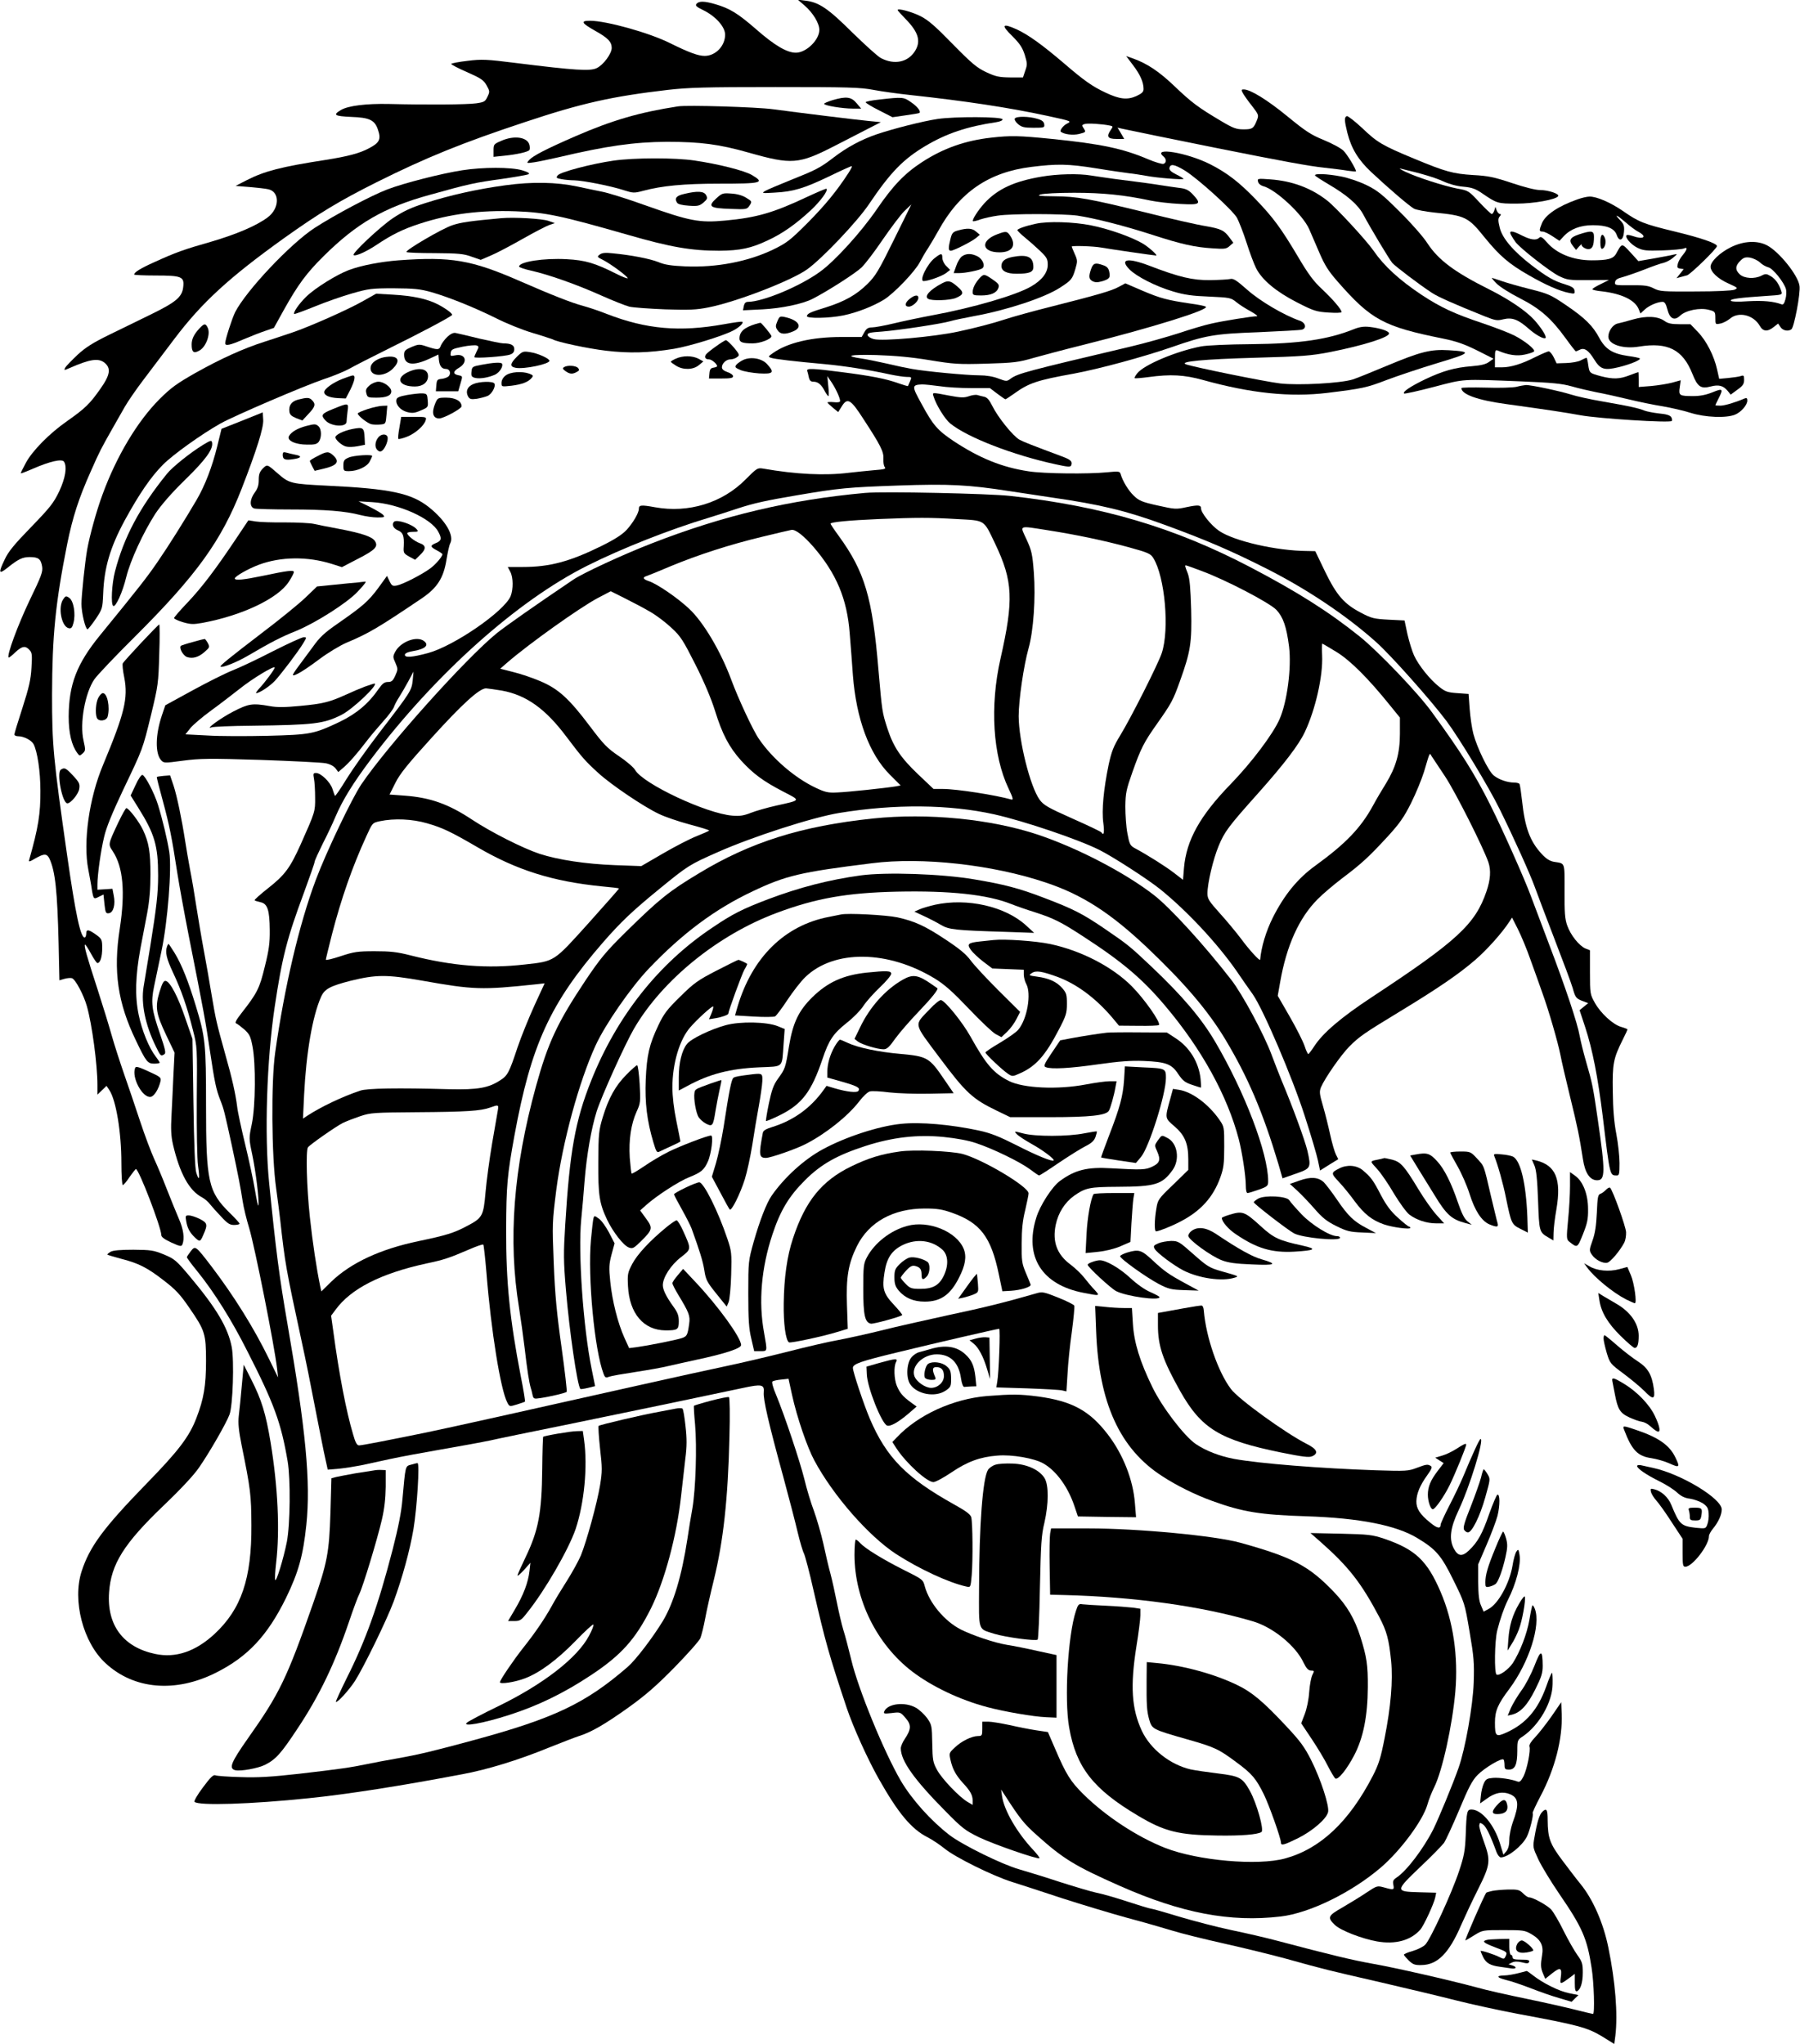 <?xml version="1.0" standalone="no"?>
<!DOCTYPE svg PUBLIC "-//W3C//DTD SVG 20010904//EN"
 "http://www.w3.org/TR/2001/REC-SVG-20010904/DTD/svg10.dtd">
<svg version="1.0" xmlns="http://www.w3.org/2000/svg"
 width="1127pt" height="1280pt" viewBox="0 0 1127 1280"
 preserveAspectRatio="xMidYMid meet">
<g transform="translate(0,1280) scale(0.1,-0.1)"
fill="#000000" stroke="none">
<path d="M5038 12765 c52 -45 92 -111 92 -152 0 -63 -82 -143 -147 -143 -56 0
-134 46 -249 147 -115 100 -164 130 -256 157 -69 20 -102 20 -117 2 -9 -11 -1
-19 43 -40 77 -38 136 -104 136 -153 0 -71 -60 -133 -128 -133 -41 0 -100 22
-217 80 -130 65 -399 140 -501 140 -61 0 -54 -14 31 -62 81 -45 105 -70 105
-108 0 -36 -52 -107 -95 -127 -41 -19 -131 -14 -500 32 -190 24 -219 25 -308
14 -53 -6 -99 -15 -102 -19 -2 -3 42 -27 98 -51 88 -39 105 -50 124 -84 20
-36 20 -40 5 -71 -14 -30 -21 -34 -71 -41 -56 -8 -304 -10 -546 -4 -142 3
-254 -11 -299 -37 -54 -32 -43 -39 63 -44 116 -4 148 -20 168 -82 20 -58 9
-80 -56 -114 -57 -31 -132 -51 -271 -73 -278 -43 -383 -70 -495 -127 l-70 -36
87 -7 c48 -4 101 -10 118 -14 73 -16 71 -120 -4 -176 -71 -53 -196 -106 -356
-153 -169 -48 -219 -66 -355 -128 -85 -38 -125 -63 -125 -77 0 -3 60 -6 132
-6 167 0 183 -7 175 -73 -7 -62 -45 -94 -207 -173 -69 -34 -184 -90 -256 -125
-100 -49 -147 -78 -198 -125 -36 -34 -71 -70 -77 -80 -10 -19 -9 -19 28 -3
125 55 178 63 216 34 44 -35 38 -77 -27 -168 -64 -91 -93 -119 -205 -198 -111
-77 -219 -187 -259 -262 -18 -33 -32 -62 -32 -65 0 -3 35 10 78 29 104 45 180
63 193 43 20 -32 9 -101 -30 -185 -35 -73 -56 -100 -176 -224 -105 -108 -143
-154 -165 -202 -41 -85 -38 -96 13 -56 71 57 97 70 143 70 55 0 70 -12 78 -60
5 -32 -5 -59 -79 -212 -72 -151 -144 -344 -131 -357 2 -2 21 12 41 32 43 40
64 44 90 15 16 -17 17 -32 12 -112 -4 -74 -16 -124 -56 -249 -28 -86 -51 -162
-51 -168 0 -6 11 -11 25 -11 34 0 82 -25 95 -49 24 -45 43 -171 43 -291 1
-144 -13 -232 -70 -433 -5 -15 1 -14 38 8 56 32 73 31 89 -2 36 -79 49 -200
57 -530 l5 -231 31 9 c17 5 39 7 48 4 21 -7 73 -104 93 -175 32 -112 66 -365
66 -493 l0 -61 29 28 28 27 18 -27 c42 -64 75 -264 75 -456 0 -76 4 -138 9
-138 5 0 24 22 42 50 19 27 37 50 40 50 18 1 158 -364 159 -413 0 -13 20 -27
63 -47 55 -25 63 -26 69 -12 15 37 7 96 -23 163 -16 38 -50 120 -74 182 -24
62 -59 146 -78 187 -19 41 -60 149 -90 240 -30 91 -75 224 -100 295 -25 72
-60 180 -77 240 -17 61 -57 191 -89 290 -67 206 -86 273 -79 280 3 3 19 -22
37 -55 18 -33 36 -60 41 -60 18 0 30 39 30 94 0 50 -3 57 -32 79 -52 38 -68
41 -68 12 0 -14 -5 -25 -10 -25 -26 0 -57 147 -109 510 -88 616 -95 694 -95
1010 1 371 21 573 95 945 34 166 71 283 148 455 55 125 66 145 134 265 25 44
60 106 78 137 18 32 72 111 121 175 49 65 134 178 189 250 172 228 343 385
689 633 222 158 343 231 578 349 313 156 535 246 927 376 357 119 544 161 895
202 131 15 235 18 675 18 458 0 531 -2 615 -18 52 -10 156 -24 230 -32 341
-37 615 -78 860 -131 152 -33 151 -33 119 -49 -23 -12 -46 -43 -37 -50 22 -17
76 -23 114 -14 43 11 44 12 30 34 -14 21 -13 23 7 29 21 5 106 0 155 -10 21
-4 22 -6 7 -27 -29 -42 -20 -57 35 -57 l49 0 -21 36 -21 35 24 -6 c51 -11 371
-77 582 -119 439 -88 594 -116 688 -126 53 -6 120 -14 148 -19 28 -4 51 -6 51
-4 0 16 -55 106 -78 129 -16 16 -72 46 -123 67 -81 33 -113 54 -229 149 -126
103 -231 168 -273 168 -15 0 -16 -3 -6 -22 7 -13 32 -49 57 -80 43 -56 44 -59
32 -90 -21 -53 -29 -58 -84 -58 -45 0 -65 7 -142 53 -143 85 -182 114 -289
216 -97 93 -173 144 -264 176 l-40 14 43 -57 c45 -59 66 -107 66 -149 0 -19
-10 -28 -46 -45 -57 -25 -105 -19 -192 22 -83 39 -133 74 -262 185 -135 115
-221 177 -294 211 -91 41 -100 28 -29 -41 48 -48 64 -72 79 -118 16 -53 17
-62 3 -100 l-14 -42 -80 0 c-69 1 -90 5 -150 33 -59 28 -89 53 -210 176 -109
112 -154 151 -202 175 -56 28 -143 51 -143 38 0 -3 23 -28 51 -57 79 -81 96
-137 59 -198 -44 -72 -130 -90 -214 -46 -20 10 -100 83 -179 160 -152 151
-209 190 -295 200 l-47 6 43 -37z"/>
<path d="M5213 12173 c-29 -9 -53 -19 -53 -23 0 -11 115 -30 179 -30 l53 0
-29 34 c-33 40 -65 44 -150 19z"/>
<path d="M5508 12177 c-49 -5 -88 -13 -88 -17 0 -5 38 -28 84 -51 l84 -43 83
12 c45 6 84 13 86 15 10 10 -14 41 -53 67 -46 33 -54 33 -196 17z"/>
<path d="M4245 12134 c-240 -37 -409 -86 -640 -186 -188 -82 -267 -123 -292
-150 -18 -21 -18 -21 32 -14 28 4 97 19 155 32 297 70 470 95 675 96 212 0
327 -15 514 -68 268 -76 312 -73 536 42 72 37 166 85 210 108 l80 41 -80 8
c-82 8 -407 48 -595 73 -103 14 -536 27 -595 18z"/>
<path d="M8433 12073 c-17 -6 -16 -28 3 -105 25 -98 68 -169 149 -245 111
-104 241 -215 269 -230 14 -7 71 -18 128 -24 191 -19 211 -28 312 -154 96
-118 153 -167 279 -239 108 -62 193 -99 251 -110 35 -7 37 -6 34 15 -2 16 -16
25 -60 39 -70 21 -111 45 -207 118 -116 89 -185 170 -201 236 -11 45 -11 58 0
71 9 11 9 15 1 15 -6 0 -15 10 -20 22 l-8 23 -7 -23 c-4 -12 -11 -22 -16 -22
-5 0 -39 33 -77 73 -67 72 -69 74 -138 86 -86 17 -251 70 -325 105 -30 14 -44
24 -30 20 140 -33 214 -56 265 -79 37 -17 86 -31 127 -34 54 -5 77 -13 120
-43 91 -62 95 -63 213 -63 107 0 248 25 261 47 9 14 -62 38 -113 38 -29 0 -96
17 -177 44 -111 37 -148 45 -243 50 -126 8 -173 21 -368 102 -200 83 -232 102
-324 190 -47 44 -92 79 -98 77z"/>
<path d="M5870 12055 c-89 -13 -279 -61 -384 -97 -93 -32 -183 -80 -265 -143
-89 -68 -112 -79 -277 -145 -70 -28 -140 -58 -154 -66 -23 -14 -18 -15 60 -10
117 6 183 26 340 101 74 36 138 65 143 65 4 0 -5 -19 -20 -42 -73 -113 -147
-203 -257 -314 -110 -110 -130 -125 -216 -167 -156 -75 -354 -113 -548 -105
-89 4 -130 10 -170 27 -53 21 -170 44 -287 55 -44 5 -66 3 -80 -8 -18 -13 -17
-15 21 -34 49 -25 154 -103 154 -114 0 -4 -33 8 -72 28 -133 67 -194 85 -310
91 -143 8 -298 -16 -298 -46 0 -5 35 -17 77 -26 110 -25 283 -86 437 -155 72
-32 152 -64 176 -70 25 -6 126 -13 225 -17 149 -5 195 -3 270 12 174 34 518
167 618 238 93 66 316 301 388 409 135 200 214 281 353 364 131 78 261 122
444 149 26 4 41 12 39 18 -5 17 -300 18 -407 2z"/>
<path d="M6354 12058 c-4 -6 4 -21 20 -35 23 -19 38 -23 97 -23 67 0 70 1 67
22 -2 16 -14 26 -43 34 -52 16 -132 17 -141 2z"/>
<path d="M6205 11938 c-161 -18 -298 -66 -432 -153 -109 -71 -182 -147 -283
-295 -98 -143 -262 -324 -355 -391 -126 -92 -357 -188 -451 -189 -15 0 -23 -8
-27 -26 l-5 -27 122 6 c118 6 254 34 316 67 97 50 269 161 304 195 23 22 83
101 133 175 51 74 111 154 135 178 l44 42 -109 -221 c-96 -195 -115 -227 -167
-278 -68 -67 -142 -109 -260 -146 -98 -30 -112 -37 -118 -53 -6 -18 140 -15
228 3 87 18 186 57 255 99 64 40 196 178 225 236 13 25 35 63 50 85 14 22 44
72 65 110 132 241 315 367 583 400 161 20 230 19 405 -9 84 -14 177 -27 207
-31 30 -3 78 -11 107 -16 67 -13 233 -26 233 -19 0 3 -21 16 -46 28 -32 16
-44 28 -42 40 5 28 30 24 95 -15 83 -51 298 -246 328 -297 12 -23 40 -93 60
-156 20 -63 47 -135 60 -160 37 -73 126 -147 255 -213 105 -54 122 -59 198
-64 45 -3 82 -2 82 3 -1 17 -55 80 -123 144 -53 49 -86 94 -151 204 -105 177
-156 246 -264 358 -104 108 -181 167 -286 220 -145 73 -365 109 -291 48 19
-16 19 -39 0 -46 -8 -3 -52 10 -97 29 -157 67 -296 96 -601 127 -211 21 -257
22 -382 8z"/>
<path d="M3138 11918 c-46 -20 -48 -22 -48 -60 l0 -40 68 7 c79 8 150 24 157
36 3 4 3 19 0 32 -13 49 -96 61 -177 25z"/>
<path d="M3840 11794 c-138 -20 -332 -71 -348 -92 -12 -15 -9 -18 25 -24 21
-4 57 -7 79 -7 54 -1 232 -36 310 -62 57 -18 64 -19 120 -4 119 32 257 45 476
45 268 0 289 5 206 54 -48 28 -210 69 -360 91 -120 18 -377 18 -508 -1z"/>
<path d="M2895 11734 c-130 -20 -365 -80 -470 -120 -102 -39 -328 -159 -455
-241 -152 -99 -429 -393 -498 -528 -19 -39 -62 -171 -62 -194 0 -19 29 -13
114 24 45 19 106 43 136 53 l55 19 63 114 c89 159 142 230 248 335 209 207
380 306 665 384 247 69 280 76 454 100 82 12 156 25 164 29 10 6 -2 13 -41 25
-69 20 -244 20 -373 0z"/>
<path d="M6522 11694 c-172 -29 -276 -77 -359 -167 -39 -43 -79 -105 -71 -112
2 -2 23 2 46 11 24 8 73 19 110 24 87 13 407 12 497 0 107 -16 293 -63 469
-120 185 -60 267 -78 379 -85 73 -5 85 -4 105 14 l24 21 -20 27 c-36 51 -56
60 -152 77 -52 8 -223 47 -379 86 -351 86 -426 100 -571 101 -94 1 -110 3 -85
11 17 6 109 11 210 11 179 0 316 -14 479 -49 39 -8 122 -18 184 -21 128 -7
137 -1 80 60 -27 28 -43 36 -88 41 -30 4 -80 11 -110 16 -56 9 -134 20 -295
40 -49 7 -114 16 -144 21 -76 13 -211 10 -309 -7z"/>
<path d="M8234 11701 c3 -5 42 -30 86 -56 114 -67 182 -126 215 -187 45 -85
163 -281 182 -304 18 -21 172 -138 249 -188 38 -25 137 -69 331 -147 66 -26
77 -28 116 -18 55 13 92 -1 158 -59 44 -39 96 -68 106 -58 8 8 -26 63 -71 113
-52 57 -158 129 -286 193 -214 107 -315 183 -383 287 -24 38 -101 126 -172
196 -109 109 -140 134 -209 168 -48 23 -113 45 -159 54 -88 17 -171 20 -163 6z"/>
<path d="M7877 11662 c2 -11 16 -23 30 -27 79 -19 251 -180 290 -270 12 -27
41 -94 64 -148 33 -77 56 -114 114 -180 210 -240 288 -282 660 -357 84 -17
134 -35 213 -74 l103 -52 -28 -20 c-20 -15 -50 -22 -108 -27 -105 -8 -180 -29
-290 -81 -91 -44 -145 -79 -134 -90 3 -3 86 15 185 41 199 52 169 50 549 35
193 -8 255 -14 315 -31 41 -12 111 -28 155 -37 44 -8 134 -28 200 -44 66 -16
163 -36 215 -44 52 -9 131 -27 175 -41 92 -29 224 -34 279 -11 38 16 76 60 76
88 0 15 -4 18 -17 13 -58 -25 -122 -44 -150 -45 -18 0 -33 1 -33 3 0 1 9 20
20 42 31 61 27 65 -37 39 -39 -16 -78 -24 -120 -24 -88 0 -94 3 -86 55 l6 44
-54 -15 c-30 -8 -89 -17 -131 -21 l-78 -6 0 47 c0 25 -1 46 -2 46 -2 0 -27 -9
-56 -20 -62 -24 -102 -25 -177 -6 -73 20 -73 19 -81 71 -3 25 -8 45 -11 45 -2
0 -18 -7 -35 -16 -16 -9 -58 -16 -91 -17 l-61 -2 -18 38 c-10 20 -24 37 -31
37 -7 0 -44 -16 -83 -35 -86 -44 -155 -65 -211 -65 l-43 0 0 56 c0 50 2 55 18
49 64 -28 119 -36 169 -25 29 6 55 15 58 20 8 13 -60 67 -125 100 -32 16 -120
50 -197 76 -179 60 -262 99 -381 177 -141 94 -236 181 -302 277 -44 64 -234
270 -290 314 -101 79 -219 123 -357 133 -79 6 -82 5 -76 -15z"/>
<path d="M3165 11640 c-177 -24 -347 -62 -500 -111 -92 -29 -140 -52 -205 -95
-79 -53 -257 -220 -246 -231 10 -10 80 21 144 64 94 63 164 98 269 132 189 62
379 86 603 78 187 -7 281 -27 700 -147 270 -78 399 -100 574 -100 131 1 200
16 303 65 93 43 175 101 269 188 62 58 110 124 99 135 -2 3 -57 -21 -122 -51
-212 -100 -317 -130 -513 -148 -161 -15 -220 -4 -501 96 -114 41 -236 79 -271
85 -34 7 -103 21 -153 32 -131 28 -283 31 -450 8z"/>
<path d="M4285 11586 c-50 -11 -64 -27 -46 -55 6 -10 32 -16 74 -19 56 -4 67
-1 92 20 24 21 26 27 16 46 -13 25 -53 28 -136 8z"/>
<path d="M4484 11557 c-55 -50 -40 -61 90 -65 100 -4 103 -3 119 21 16 25 16
26 -20 48 -23 15 -58 25 -94 27 -54 4 -59 2 -95 -31z"/>
<path d="M9875 11551 c-119 -42 -199 -96 -221 -149 -18 -45 -18 -52 4 -52 11
0 38 -13 62 -29 l44 -29 27 29 c42 45 104 69 182 69 86 0 134 -19 149 -60 16
-47 42 -36 46 19 3 36 -1 48 -24 72 -41 43 -22 35 34 -13 27 -24 63 -51 81
-60 57 -31 31 -50 -36 -26 -18 6 -35 9 -39 5 -12 -12 26 -57 67 -78 37 -18 55
-20 158 -17 64 2 124 8 134 12 25 12 21 -7 -7 -41 -14 -16 -28 -41 -31 -55 -6
-22 -3 -27 15 -30 l22 -3 -23 -29 -22 -28 21 6 c12 3 32 9 45 12 22 7 187 167
187 183 0 17 -98 51 -263 91 -195 47 -227 60 -326 129 -79 54 -165 91 -209 90
-15 0 -50 -8 -77 -18z"/>
<path d="M3140 11434 c-196 -18 -253 -26 -307 -44 -65 -21 -298 -158 -288
-168 3 -4 83 -7 178 -7 146 -1 181 -4 229 -22 l58 -20 63 27 c34 14 123 61
197 103 74 42 151 82 169 88 l35 12 -40 14 c-40 14 -214 24 -294 17z"/>
<path d="M6485 11399 c-65 -14 -115 -32 -115 -40 0 -4 21 -25 47 -46 26 -21
69 -59 95 -84 42 -40 48 -51 48 -87 0 -49 -36 -96 -103 -135 -93 -55 -368
-135 -619 -181 -75 -14 -184 -37 -242 -51 -58 -14 -119 -25 -136 -25 -24 0
-35 -7 -48 -30 l-17 -30 -127 0 c-186 0 -338 -36 -429 -101 -29 -20 -30 -23
-13 -29 21 -8 149 -23 339 -40 118 -11 274 -35 410 -65 39 -8 85 -15 102 -15
32 0 32 -1 21 -27 -7 -16 -13 -29 -13 -30 -1 -2 -27 6 -59 17 -80 29 -176 47
-355 70 -184 24 -222 25 -217 8 3 -7 7 -25 10 -40 5 -21 12 -28 30 -28 28 0
50 -19 71 -61 9 -16 18 -29 22 -29 3 0 3 28 -1 62 l-6 63 26 -38 c27 -40 54
-99 54 -118 0 -7 -15 -10 -40 -7 -22 2 -40 1 -39 -2 0 -3 15 -17 34 -33 l33
-27 22 35 c35 57 56 46 133 -74 112 -171 131 -210 128 -254 -1 -21 2 -44 9
-52 9 -11 -3 -14 -67 -19 -43 -4 -114 -11 -157 -16 -150 -19 -332 -10 -538 26
-35 6 -39 3 -110 -68 -145 -147 -357 -212 -567 -174 -88 16 -101 14 -101 -10
0 -25 -36 -87 -76 -131 -28 -30 -74 -60 -159 -102 -197 -97 -323 -131 -491
-131 l-95 0 16 -30 c19 -36 19 -110 2 -153 -41 -96 -355 -312 -517 -356 -101
-27 -145 -30 -145 -11 0 10 18 18 59 25 69 12 94 36 61 61 -45 35 -148 -4
-181 -68 -15 -28 -14 -34 2 -69 16 -37 16 -41 -1 -79 -15 -33 -23 -40 -46 -40
-22 0 -35 -10 -58 -43 -62 -91 -139 -156 -245 -207 -161 -76 -180 -80 -451
-87 -132 -3 -302 -3 -377 2 l-137 7 31 39 c17 21 76 71 131 111 55 40 134 101
176 134 78 63 221 150 221 134 0 -10 -61 -93 -98 -132 -14 -16 -22 -28 -18
-28 20 0 85 43 117 77 42 46 146 183 178 236 22 37 22 37 2 37 -11 0 -98 -40
-193 -88 -95 -49 -209 -103 -253 -120 -45 -18 -157 -74 -250 -125 l-170 -93
-22 -65 c-40 -120 -42 -235 -5 -278 17 -19 19 -20 137 -4 106 14 164 15 485 5
201 -7 385 -16 409 -21 27 -5 51 -18 62 -32 l17 -23 29 25 c37 31 87 88 145
164 25 33 73 90 106 127 33 36 63 77 68 90 4 12 18 41 33 63 14 22 40 67 58
100 l32 60 -5 -55 c-7 -64 -12 -72 -209 -328 -77 -100 -170 -232 -207 -292
-37 -61 -69 -107 -71 -103 -2 5 -10 25 -16 45 -14 42 -72 98 -102 98 -18 0
-19 -4 -13 -37 4 -20 7 -73 7 -117 1 -87 0 -90 -90 -292 -67 -149 -99 -192
-204 -275 -50 -39 -88 -74 -85 -76 3 -3 19 -8 37 -12 44 -9 57 -49 58 -175 1
-78 -5 -125 -31 -228 -33 -137 -47 -165 -148 -294 -32 -41 -41 -59 -31 -62 8
-3 30 -20 51 -38 32 -29 39 -43 51 -106 21 -109 19 -370 -4 -484 -19 -90 -19
-92 2 -192 23 -109 45 -290 39 -319 -2 -10 -11 32 -21 92 -10 61 -38 191 -62
290 -24 99 -47 205 -50 235 -10 79 -31 176 -75 330 -54 195 -58 210 -85 370
-13 80 -35 206 -49 280 -14 74 -34 196 -46 270 -11 74 -29 180 -40 235 -10 55
-24 134 -30 175 -23 148 -52 285 -73 350 l-22 65 -40 -3 c-22 -2 -41 -5 -43
-7 -2 -1 15 -68 37 -148 42 -155 57 -230 91 -452 12 -77 44 -252 71 -390 95
-479 108 -551 133 -722 30 -201 39 -244 66 -313 22 -55 26 -74 71 -280 41
-191 55 -264 68 -349 6 -41 25 -118 41 -170 35 -116 158 -734 175 -881 l6 -55
-55 113 c-97 199 -221 397 -363 584 -99 129 -100 130 -129 93 -13 -17 -24 -33
-24 -37 0 -4 30 -45 67 -90 104 -129 214 -304 311 -497 169 -331 212 -450 253
-691 19 -112 16 -395 -5 -504 -21 -106 -67 -256 -73 -238 -3 7 0 55 6 107 24
203 11 475 -35 755 -30 180 -56 265 -121 393 l-47 92 -12 -130 c-6 -71 -15
-157 -19 -190 -5 -46 -1 -89 18 -185 56 -275 60 -310 61 -500 2 -334 -63 -525
-231 -681 -119 -110 -243 -152 -371 -125 -200 42 -304 180 -289 386 12 176 93
305 339 541 109 104 193 194 224 240 66 95 171 278 191 332 21 55 30 337 14
422 -23 121 -95 243 -262 442 -85 101 -95 110 -162 138 -66 27 -82 29 -192 30
-82 0 -127 -4 -143 -13 -13 -8 -22 -16 -19 -18 2 -2 39 -13 83 -25 111 -28
166 -56 269 -136 74 -57 103 -87 162 -174 96 -139 103 -161 103 -330 0 -155
-14 -238 -60 -357 -45 -118 -112 -206 -317 -416 -265 -273 -352 -390 -402
-545 -59 -182 9 -445 149 -574 178 -166 439 -188 693 -60 199 100 322 232 438
468 78 161 107 265 127 457 28 268 -3 594 -118 1258 -51 293 -73 464 -115 885
-30 299 -15 768 35 1101 47 313 76 426 184 717 36 98 66 184 66 191 0 7 23 57
50 112 28 54 64 131 80 169 45 106 110 211 224 363 404 534 914 990 1353 1210
211 106 516 227 763 301 58 18 137 43 175 56 103 34 180 51 375 84 264 45 321
50 634 61 319 11 439 5 696 -35 85 -13 205 -31 265 -40 305 -44 464 -82 707
-171 257 -94 414 -161 641 -276 251 -127 499 -293 684 -459 91 -81 341 -362
440 -494 79 -106 266 -415 332 -550 93 -189 191 -407 221 -490 18 -49 74 -198
125 -330 51 -132 102 -268 112 -302 16 -58 21 -64 57 -79 l40 -15 -27 -22 -27
-22 35 -106 c46 -141 79 -310 110 -559 46 -381 44 -369 88 -370 15 0 17 10 17
78 0 42 -9 124 -20 182 -14 72 -21 156 -22 265 -3 174 3 207 63 327 16 32 29
60 29 62 0 3 -18 10 -39 16 -51 14 -129 85 -166 152 -29 52 -30 57 -30 190 l0
138 -28 11 c-40 17 -93 84 -114 143 -15 41 -18 83 -17 218 0 185 5 170 -67
182 -26 5 -49 19 -77 50 -73 79 -104 164 -122 330 -6 54 -13 102 -16 107 -3 5
-17 9 -32 9 -44 0 -99 19 -130 45 -33 27 -104 173 -127 260 -9 33 -19 103 -23
155 l-7 95 -70 5 c-61 4 -77 10 -113 39 -58 45 -130 135 -158 196 -13 28 -31
88 -42 135 l-18 85 -100 5 c-90 5 -106 8 -172 43 -106 55 -153 109 -226 259
l-61 127 -50 1 c-193 1 -458 62 -552 126 -50 34 -113 113 -113 140 0 22 -16
24 -89 9 -68 -15 -75 -14 -183 10 -99 22 -117 30 -150 62 -34 33 -69 91 -82
136 -5 16 -13 17 -83 10 -119 -12 -398 -9 -493 6 -167 25 -308 83 -469 189
-101 68 -128 98 -201 233 -62 112 -62 119 3 122 18 0 67 -5 110 -11 43 -7 132
-12 197 -12 l118 0 46 -35 c26 -19 48 -35 51 -35 3 0 27 16 54 35 93 67 143
84 376 126 157 29 436 105 610 165 212 74 266 84 545 94 140 6 263 13 272 16
31 9 22 44 -14 56 -98 34 -248 122 -328 193 -69 61 -88 73 -108 68 -13 -3 -69
-6 -125 -7 -110 -1 -192 18 -380 90 -136 52 -189 43 -126 -22 44 -45 165 -107
274 -139 70 -21 120 -28 225 -32 129 -6 137 -7 170 -34 19 -16 60 -42 90 -58
30 -17 48 -31 40 -31 -30 0 -217 -30 -285 -46 -38 -8 -130 -35 -204 -60 -75
-24 -212 -63 -306 -85 -652 -154 -700 -167 -746 -199 -25 -19 -27 -19 -78 0
-33 13 -76 20 -120 20 -75 0 -334 24 -421 40 -30 5 -102 20 -160 34 -58 13
-127 27 -155 31 -114 17 -75 26 90 22 120 -4 219 -13 335 -32 152 -25 181 -27
356 -22 174 5 202 9 295 36 57 16 196 53 309 81 435 109 800 223 769 240 -8 5
-50 13 -94 19 -148 22 -189 33 -300 80 l-109 47 -41 -22 c-45 -25 -132 -50
-424 -124 -112 -28 -242 -64 -290 -80 -73 -24 -183 -53 -291 -76 -152 -33
-475 -62 -530 -47 -19 5 -36 16 -38 25 -2 13 14 17 90 22 104 8 375 49 428 65
19 6 86 20 150 32 204 37 440 115 537 178 71 46 77 53 96 117 14 48 14 54 -4
94 -10 23 -19 44 -19 46 0 7 135 3 185 -6 43 -8 332 -50 344 -50 12 0 -49 55
-84 75 -69 41 -216 93 -324 114 -109 22 -271 27 -346 10z"/>
<path d="M5998 11357 c-32 -9 -38 -16 -47 -53 -14 -56 -14 -74 2 -74 18 0 128
56 157 79 l25 21 -24 20 c-25 22 -55 23 -113 7z"/>
<path d="M6246 11334 c-110 -40 -101 -114 12 -114 80 0 107 43 67 104 -20 29
-25 30 -79 10z"/>
<path d="M9461 11328 c7 -13 20 -33 29 -45 31 -40 214 -183 270 -211 52 -25
63 -27 184 -26 l130 1 -52 -26 c-29 -14 -52 -28 -52 -32 0 -4 26 -10 58 -13
128 -15 211 -56 233 -114 l10 -25 27 25 c27 25 80 48 112 48 12 0 21 -13 29
-45 15 -61 44 -76 80 -42 35 34 125 52 180 37 39 -10 41 -12 41 -52 0 -40 0
-40 31 -34 17 3 44 17 61 31 54 46 147 23 186 -45 20 -36 48 -39 87 -8 l28 22
15 -22 c14 -22 47 -29 68 -14 17 11 58 226 51 272 -9 66 -126 212 -202 253
-62 33 -147 29 -228 -11 -69 -34 -127 -90 -127 -122 0 -32 46 -76 112 -105 59
-27 61 -28 38 -39 -15 -6 -115 -11 -245 -11 -204 -1 -223 0 -260 19 -33 17
-57 21 -143 20 -98 -1 -103 0 -100 19 2 15 15 24 48 32 25 7 86 28 135 47 50
20 104 39 120 42 17 4 44 18 60 32 29 25 30 25 5 20 -14 -4 -69 -14 -124 -24
l-98 -17 -50 55 c-55 59 -52 59 -89 -8 -18 -33 -52 -42 -154 -42 -115 0 -219
42 -279 112 -28 32 -39 39 -48 30 -19 -19 -54 -14 -108 13 -64 33 -85 33 -69
3z m1558 -171 c14 -14 38 -27 53 -31 28 -6 97 -92 110 -136 4 -13 3 -42 -3
-63 -8 -29 -14 -37 -26 -32 -49 18 -113 24 -206 19 -66 -5 -106 -3 -110 3 -7
11 55 19 221 30 98 6 102 7 96 27 -14 45 -36 78 -66 96 -28 17 -34 17 -59 4
-43 -22 -108 -18 -136 8 -30 28 -29 53 3 85 21 21 32 24 61 20 20 -4 48 -17
62 -30z"/>
<path d="M9885 11332 c-56 -19 -65 -37 -36 -73 l19 -24 18 21 c11 11 18 18 17
15 -6 -11 21 -31 42 -31 25 0 35 22 35 78 0 38 -15 40 -95 14z"/>
<path d="M10020 11284 c0 -30 4 -44 12 -42 17 6 26 40 17 66 -14 37 -29 25
-29 -24z"/>
<path d="M5852 11184 c-47 -37 -99 -144 -69 -144 29 0 115 31 140 50 l26 20
-25 25 c-13 13 -24 36 -24 50 0 31 -7 31 -48 -1z"/>
<path d="M6023 11195 c-11 -8 -28 -35 -36 -60 l-16 -45 34 0 c40 0 124 17 144
29 22 14 5 59 -29 76 -37 19 -70 19 -97 0z"/>
<path d="M6338 11191 c-47 -10 -68 -27 -68 -57 0 -31 33 -48 95 -48 81 0 105
10 105 42 0 64 -36 81 -132 63z"/>
<path d="M2495 11170 c-114 -9 -234 -32 -311 -61 -77 -29 -212 -113 -267 -167
-45 -44 -83 -99 -75 -108 2 -2 60 19 129 47 68 28 174 65 234 82 102 29 121
32 260 32 127 -1 163 -4 235 -24 111 -32 268 -95 407 -164 61 -31 164 -73 229
-92 64 -19 120 -38 125 -40 25 -16 222 -58 334 -71 143 -17 267 -14 425 12 96
16 302 79 370 114 37 19 67 47 58 55 -3 3 -54 -4 -114 -15 -278 -50 -486 -32
-734 64 -47 19 -114 41 -150 51 -69 18 -198 69 -395 155 -304 133 -430 154
-760 130z"/>
<path d="M6832 11117 c-17 -48 -15 -65 9 -78 17 -8 31 -8 60 0 46 14 52 23 44
60 -4 21 -15 33 -37 40 -50 18 -63 14 -76 -22z"/>
<path d="M6133 11058 c-27 -30 -43 -62 -43 -87 0 -19 6 -21 53 -21 61 0 97 16
108 47 7 19 2 27 -36 53 -52 36 -56 36 -82 8z"/>
<path d="M9370 11025 c19 -20 84 -61 145 -92 127 -65 196 -125 287 -250 33
-46 62 -83 65 -83 2 0 13 5 24 10 28 15 55 -3 90 -60 39 -63 63 -71 154 -49
71 17 141 46 132 55 -3 3 -35 10 -73 15 -97 14 -142 42 -180 112 -41 77 -89
125 -210 207 -94 64 -110 71 -225 100 -68 17 -148 40 -179 51 -30 10 -56 19
-59 19 -3 0 10 -16 29 -35z"/>
<path d="M5900 11027 c-78 -41 -115 -82 -89 -98 22 -14 136 -10 173 5 52 22
53 35 10 72 -43 37 -57 40 -94 21z"/>
<path d="M2275 10916 c-94 -54 -338 -162 -445 -198 -41 -14 -119 -40 -172 -57
-132 -42 -274 -106 -436 -197 -114 -65 -151 -91 -223 -163 -139 -139 -270
-359 -357 -597 -38 -102 -81 -260 -96 -344 -14 -79 -36 -289 -36 -341 0 -56
25 -159 38 -159 4 0 27 29 51 64 42 63 43 66 47 158 6 162 43 289 134 458 90
165 165 275 240 350 62 63 244 193 360 258 87 49 524 236 645 277 61 20 133
50 160 65 28 16 145 76 260 133 179 88 368 188 385 204 8 7 -39 42 -92 69 -66
33 -154 52 -278 59 l-105 6 -80 -45z"/>
<path d="M5696 10929 c-31 -24 -34 -49 -6 -49 23 0 60 33 60 55 0 21 -23 19
-54 -6z"/>
<path d="M4867 10788 c-12 -28 -12 -36 1 -55 17 -27 48 -29 98 -8 63 26 36 71
-53 90 -30 6 -33 4 -46 -27z"/>
<path d="M10225 10800 c-38 -11 -83 -23 -98 -26 -29 -7 -57 -47 -57 -82 0 -49
92 -79 193 -62 179 29 273 -19 333 -170 33 -83 53 -96 115 -80 49 13 77 6 105
-26 l20 -25 42 31 c34 24 42 36 42 61 0 28 -2 31 -22 24 -13 -4 -48 -9 -79
-12 l-55 -5 -13 58 c-19 86 -67 180 -120 235 l-47 49 -68 0 c-51 0 -73 5 -94
20 -40 30 -114 34 -197 10z"/>
<path d="M4730 10771 c-71 -22 -100 -48 -100 -91 0 -23 19 -30 83 -30 47 0
117 27 117 45 0 9 -63 85 -69 84 -3 0 -17 -4 -31 -8z"/>
<path d="M1248 10743 c-34 -37 -48 -66 -48 -100 0 -49 13 -59 50 -37 40 23 69
102 51 141 -14 30 -22 29 -53 -4z"/>
<path d="M8477 10739 c-162 -65 -339 -91 -642 -94 -145 -1 -277 -7 -315 -14
-155 -30 -358 -115 -400 -169 -11 -14 -18 -27 -16 -30 3 -2 42 1 87 7 139 19
224 14 340 -18 302 -84 547 -109 780 -81 220 27 247 33 369 80 69 26 212 74
318 106 214 64 221 72 74 81 -115 7 -177 -9 -388 -97 -93 -39 -189 -78 -214
-86 -78 -24 -338 -38 -454 -25 -94 11 -546 103 -591 120 -44 17 110 32 435 41
293 8 351 13 465 35 217 43 380 95 372 119 -5 15 -60 32 -122 39 -36 4 -63 0
-98 -14z"/>
<path d="M2801 10691 c-17 -16 -35 -41 -41 -55 -10 -29 -19 -29 -102 -1 -32
10 -42 9 -82 -8 -39 -17 -46 -24 -46 -48 0 -65 56 -73 161 -24 l54 25 3 -33
c4 -39 18 -57 44 -57 23 0 34 -26 18 -45 -6 -7 -26 -15 -43 -17 -29 -3 -32 -6
-35 -40 l-3 -38 70 0 70 0 14 48 c14 47 14 47 -11 52 -38 7 -37 25 3 48 58 35
39 91 -25 77 -29 -6 -31 -5 -28 16 3 21 12 25 74 38 39 8 79 11 88 8 15 -6 15
-9 1 -36 -8 -17 -15 -33 -15 -37 0 -10 193 4 224 16 18 6 26 17 26 34 0 25
-21 36 -69 36 -13 0 -80 14 -150 30 -69 17 -136 33 -148 35 -14 3 -31 -5 -52
-24z"/>
<path d="M4481 10630 c-30 -21 -58 -44 -62 -51 -10 -17 -2 -29 20 -29 17 0 51
-29 51 -43 0 -3 -10 -7 -22 -9 -18 -2 -24 -11 -26 -35 l-3 -33 75 0 c59 0 76
3 76 14 0 8 -16 20 -35 26 -23 8 -35 18 -35 30 0 25 27 50 54 50 12 0 31 6 41
14 17 12 16 16 -20 60 -22 25 -44 46 -50 46 -5 0 -34 -18 -64 -40z"/>
<path d="M3236 10566 c-44 -44 -45 -62 -7 -69 51 -10 211 23 211 44 0 14 -72
47 -121 54 -44 7 -48 5 -83 -29z"/>
<path d="M2385 10558 c-42 -15 -65 -37 -65 -64 0 -54 87 -55 140 -2 42 42 38
72 -10 75 -19 1 -48 -3 -65 -9z"/>
<path d="M4233 10555 c-18 -8 -33 -17 -33 -20 0 -3 15 -14 33 -25 45 -28 108
-26 143 4 l28 23 -31 17 c-39 20 -97 20 -140 1z"/>
<path d="M4655 10547 c-17 -8 -36 -21 -44 -30 -12 -15 -9 -19 25 -34 22 -9 74
-18 117 -21 89 -5 98 5 50 58 -33 36 -100 48 -148 27z"/>
<path d="M3015 10516 c-57 -11 -60 -12 -63 -43 -3 -28 1 -33 22 -39 32 -8 90
3 129 22 27 15 49 51 40 67 -6 10 -55 7 -128 -7z"/>
<path d="M3531 10501 c-10 -7 -8 -12 10 -25 27 -19 43 -20 70 -5 16 8 18 13 8
25 -13 15 -66 19 -88 5z"/>
<path d="M2550 10468 c-76 -38 -49 -88 48 -88 49 0 82 26 82 65 0 48 -59 58
-130 23z"/>
<path d="M3166 10449 c-16 -12 -26 -30 -26 -46 0 -25 0 -25 63 -18 65 8 105
23 126 49 11 13 9 17 -14 26 -46 17 -119 12 -149 -11z"/>
<path d="M2145 10428 c-60 -23 -115 -63 -115 -83 0 -21 32 -35 87 -38 l48 -2
28 54 c29 59 35 92 15 90 -7 -1 -35 -10 -63 -21z"/>
<path d="M2314 10387 c-22 -19 -26 -29 -20 -50 6 -25 10 -27 62 -27 64 0 94
13 94 40 0 25 -46 60 -81 60 -15 0 -40 -10 -55 -23z"/>
<path d="M2963 10395 c-36 -15 -49 -45 -33 -76 10 -18 18 -21 55 -16 23 4 54
12 68 18 27 12 53 61 42 78 -9 15 -94 13 -132 -4z"/>
<path d="M9495 10378 c-22 -5 -109 -8 -192 -5 -84 2 -153 1 -153 -3 0 -39 102
-76 280 -100 288 -40 359 -51 465 -70 114 -21 559 -49 572 -36 4 4 2 15 -3 24
-8 12 -31 19 -75 23 -35 4 -77 12 -93 18 -39 16 -96 28 -261 57 -77 13 -167
33 -200 44 -67 21 -253 61 -282 59 -10 -1 -36 -5 -58 -11z"/>
<path d="M2550 10327 c-49 -9 -66 -16 -68 -30 -6 -30 25 -66 67 -77 32 -8 47
-7 86 10 46 20 46 20 43 62 -3 40 -5 43 -33 45 -16 1 -59 -4 -95 -10z"/>
<path d="M5845 10318 c16 -53 71 -142 104 -169 106 -87 394 -199 664 -257 73
-16 89 -17 94 -6 9 24 -2 35 -52 54 -198 74 -244 92 -272 107 -40 22 -135 140
-170 211 -19 38 -32 54 -52 58 -14 3 -34 8 -43 11 -10 2 -33 -1 -52 -8 -29
-10 -50 -10 -123 4 -110 21 -106 21 -98 -5z"/>
<path d="M1867 10298 c-42 -11 -60 -36 -55 -75 2 -19 13 -29 42 -41 l39 -15
38 41 c43 45 47 62 23 86 -17 18 -32 18 -87 4z"/>
<path d="M2725 10274 c-24 -58 -15 -94 25 -94 28 0 140 61 140 76 0 32 -38 54
-95 54 -53 0 -55 -1 -70 -36z"/>
<path d="M2085 10239 c-72 -29 -78 -38 -48 -71 35 -39 133 -45 133 -8 0 9 3
38 6 64 8 55 7 55 -91 15z"/>
<path d="M2303 10239 c-35 -11 -63 -24 -63 -28 0 -14 59 -60 84 -67 13 -3 38
-4 57 -2 34 3 34 4 39 61 l5 57 -30 -1 c-16 0 -58 -9 -92 -20z"/>
<path d="M1516 10166 l-129 -51 -27 -110 c-32 -129 -76 -244 -129 -335 -74
-126 -174 -286 -245 -389 -65 -95 -115 -159 -360 -459 -146 -179 -195 -308
-196 -509 0 -103 18 -179 54 -228 14 -19 15 -19 34 -2 18 17 18 21 5 80 -25
107 9 298 68 384 18 26 132 146 254 267 386 385 541 600 668 926 94 242 138
382 135 431 l-3 47 -129 -52z"/>
<path d="M2501 10124 c-7 -37 -10 -69 -7 -72 3 -3 27 3 53 13 52 20 108 69
118 103 6 21 5 22 -73 22 l-80 0 -11 -66z"/>
<path d="M1922 10134 c-59 -15 -98 -38 -113 -65 -14 -27 40 -53 114 -53 47 -1
61 3 73 18 19 27 18 80 -3 98 -16 14 -24 14 -71 2z"/>
<path d="M2207 10114 c-55 -11 -107 -36 -107 -52 0 -16 41 -52 67 -58 14 -4
46 -3 72 2 l46 9 -2 42 c-3 66 -9 70 -76 57z"/>
<path d="M2366 10058 c-20 -28 -20 -62 -1 -78 11 -9 18 -10 29 -1 20 17 39 68
32 86 -8 22 -43 18 -60 -7z"/>
<path d="M1272 10015 c-77 -47 -193 -139 -227 -182 -171 -211 -269 -396 -325
-611 -20 -77 -27 -206 -11 -216 15 -10 59 87 81 179 26 106 107 281 183 399
37 55 99 127 186 212 129 126 176 191 169 232 -3 17 -8 16 -56 -13z"/>
<path d="M1770 9952 c0 -29 15 -35 66 -27 52 7 57 20 12 28 -18 4 -43 9 -55
13 -19 5 -23 2 -23 -14z"/>
<path d="M1988 9944 c-27 -13 -48 -27 -48 -30 0 -3 7 -18 15 -34 l15 -28 55
13 c86 20 104 44 62 83 -29 27 -41 27 -99 -4z"/>
<path d="M2183 9935 c-28 -12 -33 -19 -33 -50 0 -33 2 -35 35 -35 53 0 114 28
130 61 8 15 15 30 15 34 0 11 -116 4 -147 -10z"/>
<path d="M1645 9866 c-19 -20 -25 -35 -25 -71 0 -34 -7 -55 -25 -79 -32 -43
-34 -91 -2 -100 12 -3 114 -6 227 -6 216 0 342 -10 437 -35 31 -8 79 -15 106
-15 43 0 48 2 37 15 -7 9 -45 31 -84 51 l-71 35 85 -5 c167 -10 372 -102 415
-187 22 -41 19 -55 -15 -69 -38 -16 -38 -23 5 -46 19 -10 35 -21 35 -24 0 -15
-42 -64 -76 -89 -53 -39 -172 -100 -209 -107 -27 -5 -32 -2 -46 27 l-16 33
-55 -76 c-62 -83 -95 -112 -250 -220 -88 -61 -116 -87 -162 -152 -31 -42 -72
-98 -91 -123 -19 -25 -33 -48 -31 -50 8 -9 73 30 166 100 52 39 128 85 170
103 138 58 196 92 473 279 94 64 134 126 152 238 8 48 18 95 24 105 26 49 -29
143 -133 226 -111 88 -241 116 -638 135 -224 11 -237 14 -306 74 -71 62 -68
61 -97 33z"/>
<path d="M5420 9714 c-474 -43 -890 -141 -1341 -317 -178 -69 -428 -185 -489
-226 -239 -161 -425 -292 -480 -336 -196 -160 -681 -701 -847 -945 -59 -87
-221 -426 -286 -600 -104 -277 -196 -670 -254 -1080 -26 -182 -23 -648 6 -851
11 -79 22 -166 25 -194 31 -279 35 -302 136 -770 22 -99 60 -288 85 -420 26
-132 53 -271 62 -309 l15 -68 72 6 c39 4 100 14 136 21 36 8 117 25 180 39 63
14 210 41 325 61 116 20 253 45 305 56 52 12 257 54 455 94 386 79 971 201
1124 234 120 26 138 23 133 -28 -4 -43 29 -188 123 -531 35 -129 75 -283 89
-343 14 -59 32 -120 40 -135 7 -15 35 -119 60 -232 73 -318 96 -400 207 -733
42 -124 130 -319 201 -445 122 -216 205 -315 306 -366 28 -14 77 -47 108 -72
66 -54 301 -170 419 -207 44 -14 184 -59 310 -101 127 -41 313 -97 415 -125
102 -27 229 -64 282 -80 54 -17 200 -53 325 -81 126 -28 300 -71 388 -95 237
-66 254 -70 585 -146 168 -39 382 -90 476 -114 94 -24 269 -62 390 -85 372
-69 432 -85 522 -139 l79 -49 7 52 c16 134 0 338 -44 552 -31 153 -96 301
-173 396 -24 29 -75 96 -114 148 -79 105 -92 141 -93 253 0 68 -7 79 -34 52
-18 -18 -32 -63 -48 -156 -12 -66 -11 -66 25 -144 20 -42 79 -139 131 -215
144 -210 173 -278 201 -460 15 -93 21 -290 9 -290 -3 0 -50 11 -105 25 -55 14
-196 46 -312 70 -117 24 -255 55 -307 70 -174 47 -521 126 -659 150 -123 22
-253 53 -601 145 -63 17 -189 46 -280 65 -91 19 -239 58 -330 85 -91 28 -170
50 -177 50 -6 0 -72 20 -145 44 -73 24 -160 49 -193 55 -33 7 -134 37 -225 66
-91 30 -208 66 -260 81 -106 30 -354 152 -435 214 -117 90 -236 223 -305 340
-106 182 -267 575 -310 757 -17 70 -39 155 -50 188 -10 33 -28 110 -40 170
-12 61 -30 142 -40 180 -11 39 -31 124 -45 190 -15 66 -42 158 -59 205 -18 47
-45 136 -60 199 -29 116 -122 394 -177 528 -18 41 -28 78 -23 83 5 4 30 10 55
12 l46 5 22 -101 c31 -141 95 -328 140 -411 118 -220 339 -472 511 -585 142
-92 330 -180 441 -204 26 -6 26 -5 33 71 8 97 6 330 -3 363 -5 18 -33 39 -107
80 -299 167 -423 292 -528 537 -37 87 -106 293 -106 318 0 25 49 42 281 98
229 56 623 147 635 147 8 0 -2 -275 -12 -331 l-6 -36 193 -6 c107 -4 206 -9
220 -13 l26 -6 7 111 c3 62 15 180 27 263 11 83 18 157 15 163 -2 6 -47 29
-100 50 -87 35 -100 38 -134 28 -197 -57 -326 -89 -552 -137 -146 -32 -335
-74 -420 -96 -85 -21 -207 -48 -270 -60 -63 -11 -209 -45 -325 -75 -115 -29
-289 -70 -385 -90 -96 -20 -344 -75 -550 -121 -691 -155 -1174 -263 -1325
-294 -245 -50 -399 -80 -417 -80 -13 0 -23 18 -37 68 -43 143 -89 383 -124
645 l-14 99 27 36 c96 133 285 229 570 291 109 23 142 34 263 86 48 21 90 36
93 32 3 -3 12 -83 20 -179 29 -363 88 -728 130 -809 14 -27 14 -27 60 -13 26
8 49 16 51 18 2 2 -9 73 -26 157 -69 358 -93 590 -92 919 1 278 7 343 52 590
104 567 223 828 555 1210 111 127 182 195 351 333 181 148 189 153 368 232
216 96 594 218 760 245 348 57 688 54 971 -9 187 -42 527 -157 658 -223 84
-42 299 -181 378 -244 168 -135 360 -341 479 -512 35 -51 81 -118 103 -148 65
-93 247 -518 325 -761 39 -120 76 -246 83 -280 l13 -62 57 36 57 35 -15 30
c-8 16 -24 71 -35 121 -11 51 -31 132 -45 180 -23 78 -24 92 -13 120 24 56
125 202 178 255 63 63 89 81 321 222 237 144 365 232 467 320 72 62 168 169
214 240 l16 25 37 -73 c20 -40 57 -128 80 -195 24 -67 58 -160 74 -207 40
-110 97 -309 112 -385 6 -33 33 -150 60 -260 48 -196 58 -246 81 -393 13 -87
44 -132 89 -132 51 0 52 51 4 380 -29 201 -34 228 -74 365 -16 55 -33 125 -39
157 -14 81 -90 308 -193 578 -49 129 -101 267 -115 305 -37 100 -173 407 -252
565 -96 192 -182 329 -365 580 -87 121 -336 381 -453 475 -193 155 -391 280
-683 433 -478 250 -925 382 -1505 447 -134 15 -794 29 -905 19z m570 -164
c182 -10 167 -1 241 -155 111 -233 117 -350 33 -720 -67 -297 -48 -605 51
-813 28 -59 31 -72 17 -68 -99 28 -343 66 -427 66 l-60 0 -98 93 c-108 103
-153 170 -191 286 -33 103 -33 104 -56 368 -38 453 -86 614 -249 838 -28 38
-51 73 -51 76 0 10 115 21 300 29 245 10 319 10 490 0z m570 -70 c179 -28 355
-65 509 -107 120 -33 135 -40 152 -67 73 -118 102 -447 53 -595 -22 -67 -194
-408 -261 -517 -41 -67 -54 -100 -72 -184 -31 -150 -44 -284 -33 -363 8 -60 3
-83 -12 -59 -3 5 -85 44 -182 87 -155 69 -180 84 -205 118 -59 82 -130 366
-131 522 0 102 31 315 62 426 31 110 45 317 33 474 -9 117 -14 138 -46 208
-42 91 -54 86 133 57z m-1467 -104 c144 -167 211 -327 227 -541 6 -71 15 -190
20 -262 21 -275 103 -495 231 -623 l68 -68 -32 -6 c-61 -10 -302 -36 -367 -38
-56 -3 -75 2 -134 30 -129 61 -270 182 -354 305 -36 51 -129 251 -172 367 -67
182 -177 367 -267 450 -74 69 -199 154 -250 171 -37 12 -42 24 -15 32 9 3 77
30 149 61 176 73 375 137 575 185 90 22 172 41 183 43 25 5 77 -36 138 -106z
m2433 -152 c151 -56 423 -198 466 -243 42 -45 63 -105 79 -230 16 -133 -12
-347 -60 -455 -41 -93 -175 -271 -306 -406 -192 -198 -277 -350 -292 -525 l-6
-74 -57 44 c-52 40 -164 111 -248 156 -26 15 -31 25 -43 90 -8 41 -13 117 -13
169 1 85 6 107 44 215 53 150 73 188 152 300 94 133 103 151 146 271 66 184
75 239 70 447 -4 136 -9 193 -21 226 -19 48 -19 51 -12 51 3 0 49 -16 101 -36z
m-3453 -256 c37 -21 96 -66 131 -99 58 -53 73 -78 150 -230 54 -106 99 -214
122 -287 46 -149 89 -230 164 -314 76 -83 138 -129 263 -194 112 -58 115 -53
-42 -88 -58 -13 -131 -34 -161 -46 -43 -17 -69 -21 -115 -17 -162 13 -556 198
-608 285 -9 17 -55 56 -101 87 -74 50 -97 74 -182 187 -131 174 -197 234 -309
282 -49 21 -125 47 -171 58 l-82 21 46 40 c137 118 447 339 562 401 l84 44 90
-45 c50 -25 122 -63 159 -85z m4293 -249 c86 -52 200 -165 339 -338 l60 -74 0
-101 c0 -123 -25 -209 -87 -311 -24 -38 -61 -101 -82 -140 -76 -139 -170 -237
-360 -375 -111 -80 -194 -182 -266 -324 -44 -88 -73 -186 -80 -265 -1 -12 -69
62 -118 129 -31 41 -91 114 -134 161 -69 77 -78 91 -78 125 0 65 36 215 70
297 37 90 63 124 248 331 162 182 253 301 291 381 67 141 115 352 109 481 -2
41 -1 74 1 74 2 0 41 -23 87 -51z m-5224 -243 c153 -28 273 -113 406 -291 98
-130 118 -152 198 -225 82 -75 284 -211 379 -256 39 -19 125 -48 192 -66 68
-18 123 -35 123 -38 0 -3 -35 -18 -77 -35 -42 -16 -138 -66 -212 -109 l-136
-79 -165 6 c-183 7 -355 33 -472 71 -105 35 -301 134 -421 213 -149 99 -263
139 -422 151 l-96 7 36 72 c28 57 78 119 228 284 192 212 299 309 340 309 12
-1 57 -7 99 -14z m5906 -538 c65 -98 240 -446 271 -537 17 -51 13 -109 -12
-182 -70 -206 -184 -311 -717 -662 -193 -127 -308 -225 -362 -309 -17 -26 -34
-48 -37 -48 -3 0 -14 23 -23 51 -9 27 -50 109 -92 182 l-76 132 15 85 c40 229
118 402 234 519 31 32 101 91 156 133 121 91 166 133 285 262 73 80 101 120
145 208 30 60 66 148 81 196 38 128 34 120 47 98 7 -10 45 -68 85 -128z
m-6374 -293 c98 -28 151 -54 316 -150 245 -143 469 -214 779 -245 58 -5 106
-11 107 -13 1 -1 -85 -99 -191 -217 -220 -244 -210 -238 -399 -259 -236 -27
-451 -10 -716 57 -85 22 -128 26 -225 26 -107 0 -130 -4 -212 -31 -51 -17 -93
-27 -93 -22 0 5 18 77 39 161 58 223 126 419 216 615 37 81 37 81 83 91 91 19
203 14 296 -13z m-32 -985 c326 -58 374 -59 715 -23 l53 6 -64 -139 c-35 -77
-83 -195 -106 -263 -52 -157 -62 -176 -108 -205 -73 -48 -141 -60 -317 -56
-324 9 -518 6 -560 -9 -113 -38 -243 -100 -331 -157 l-27 -18 7 149 c13 262
52 491 106 613 22 50 57 68 185 101 160 39 225 40 447 1z m475 -812 c-3 -18
-19 -112 -36 -208 -16 -96 -35 -233 -41 -305 -13 -150 -19 -161 -119 -213 -78
-42 -132 -58 -300 -93 -239 -50 -423 -135 -547 -254 l-62 -61 -7 31 c-23 111
-48 276 -65 435 -20 185 -26 416 -12 436 12 17 174 130 217 152 22 11 72 30
110 43 66 22 86 23 355 25 308 2 400 8 458 29 53 19 55 19 49 -17z"/>
<path d="M1472 9418 c-124 -185 -208 -296 -299 -392 -46 -48 -83 -91 -83 -96
0 -5 25 -17 56 -26 48 -14 65 -14 122 -4 248 46 473 153 540 257 18 27 32 55
32 61 0 14 -36 10 -197 -24 -115 -24 -173 -30 -173 -16 0 13 84 61 151 86 137
51 305 53 457 5 l63 -20 100 52 c109 56 129 77 106 112 -18 27 -83 49 -232 77
-60 11 -129 25 -151 30 -23 5 -104 9 -180 9 -77 -1 -159 2 -184 6 l-45 7 -83
-124z"/>
<path d="M2467 9533 c-16 -16 -5 -41 23 -53 34 -14 41 -34 38 -100 -3 -42 -1
-45 34 -65 l37 -20 31 30 c39 37 39 60 -2 74 -33 12 -78 48 -78 63 0 4 16 8
36 8 32 0 35 2 23 16 -25 31 -125 64 -142 47z"/>
<path d="M2240 9153 c-19 -1 -84 -8 -145 -14 l-110 -11 -75 -72 c-41 -39 -165
-140 -275 -223 -204 -156 -260 -202 -254 -207 10 -9 103 28 174 70 142 83 203
115 298 153 122 50 319 175 385 245 50 53 60 68 45 64 -5 0 -24 -3 -43 -5z"/>
<path d="M396 9048 c-34 -48 -12 -169 33 -181 17 -4 23 2 31 33 15 55 1 139
-27 157 -19 13 -23 12 -37 -9z"/>
<path d="M883 8774 c-59 -63 -111 -121 -114 -127 -4 -7 0 -46 9 -89 25 -130 2
-224 -133 -548 -87 -207 -126 -484 -92 -655 8 -44 19 -100 22 -125 10 -60 12
-62 44 -45 l29 14 6 -60 c6 -54 9 -60 28 -57 28 4 42 55 30 111 l-8 42 -47 -3
-47 -3 0 33 c0 60 21 212 42 298 13 58 51 150 117 290 128 268 123 255 177
475 44 182 46 198 51 378 4 103 3 187 0 187 -3 0 -54 -52 -114 -116z"/>
<path d="M1207 8780 c-38 -10 -71 -21 -75 -24 -12 -13 14 -61 39 -70 36 -12
73 -1 111 33 31 27 32 30 19 55 -8 14 -17 26 -20 25 -3 0 -37 -8 -74 -19z"/>
<path d="M2285 8501 c-27 -10 -81 -33 -120 -51 -101 -46 -145 -57 -286 -70
-95 -9 -143 -10 -191 -1 -108 19 -132 15 -227 -34 -80 -41 -183 -117 -136 -99
11 4 124 9 250 10 393 5 452 12 563 68 72 36 240 197 205 196 -4 -1 -30 -9
-58 -19z"/>
<path d="M615 8430 c-15 -29 -20 -95 -9 -124 10 -26 60 -21 68 7 16 60 -2 147
-30 147 -8 0 -20 -13 -29 -30z"/>
<path d="M381 7981 c-28 -18 9 -211 41 -211 21 0 69 58 74 90 5 31 1 41 -38
83 -46 49 -54 53 -77 38z"/>
<path d="M849 7885 l-31 -66 48 -77 c102 -163 124 -237 124 -424 0 -111 -10
-199 -50 -448 -17 -102 -35 -214 -41 -249 -17 -105 11 -240 77 -374 29 -60 31
-62 53 -48 11 7 6 30 -27 127 -53 153 -58 198 -37 299 9 44 30 143 46 220 39
183 65 517 49 620 -13 81 -42 202 -71 296 -23 74 -79 181 -97 187 -7 2 -26
-25 -43 -63z"/>
<path d="M742 7653 c-66 -141 -66 -138 -36 -183 65 -98 79 -255 44 -484 -42
-268 -13 -465 101 -701 63 -132 73 -145 114 -145 19 0 35 3 35 6 0 3 -11 20
-24 37 -44 57 -87 163 -108 264 -24 116 -20 243 11 413 11 58 30 157 42 220
15 80 21 154 21 245 0 141 -10 200 -47 279 -24 51 -89 136 -104 136 -4 0 -26
-39 -49 -87z"/>
<path d="M5465 7675 c-446 -47 -765 -147 -1087 -342 -190 -114 -249 -162 -454
-363 -133 -131 -164 -169 -259 -310 -176 -265 -233 -386 -309 -661 -142 -516
-176 -964 -106 -1389 10 -63 26 -177 35 -252 15 -131 28 -215 38 -248 3 -8 8
-27 11 -43 6 -26 9 -27 49 -21 62 9 158 32 165 39 3 3 -11 128 -32 278 -30
213 -41 328 -49 527 -10 249 -9 260 16 460 39 300 143 680 246 904 61 133 222
365 335 483 210 220 413 371 648 482 209 99 297 120 748 176 314 40 754 -9
1085 -120 229 -76 405 -189 635 -406 235 -223 381 -394 490 -574 144 -240 237
-458 335 -786 l25 -87 83 29 c95 33 97 37 73 143 -15 64 -92 275 -162 441 -18
44 -46 117 -63 162 -47 127 -182 378 -252 468 -168 217 -380 449 -482 529
-181 141 -477 295 -729 380 -295 98 -689 137 -1033 101z"/>
<path d="M5390 7319 c-202 -28 -383 -75 -580 -149 -160 -61 -223 -92 -351
-179 -337 -225 -597 -555 -757 -956 -101 -253 -135 -446 -163 -903 -11 -177
-11 -227 4 -405 22 -263 72 -605 91 -624 2 -2 23 1 48 7 l44 11 -22 109 c-53
262 -85 727 -65 933 6 62 16 171 21 242 13 162 42 329 76 437 30 94 177 420
234 518 178 305 526 587 893 724 246 92 440 126 753 133 332 7 565 -18 714
-77 30 -12 98 -36 150 -52 117 -38 162 -60 303 -152 245 -159 371 -266 514
-436 228 -270 388 -562 459 -833 21 -81 44 -230 44 -289 0 -29 4 -48 11 -48 7
0 38 10 70 21 56 20 59 24 59 54 0 173 -146 556 -331 871 -86 147 -205 287
-399 471 -133 126 -149 139 -291 236 -141 96 -197 125 -384 196 -153 59 -250
84 -435 115 -207 35 -551 46 -710 25z"/>
<path d="M5854 7135 c-34 -8 -77 -20 -95 -28 l-34 -15 60 -28 c33 -15 81 -40
106 -55 51 -30 86 -34 414 -44 l170 -6 -50 46 c-131 120 -369 174 -571 130z"/>
<path d="M5265 7074 c-11 -2 -45 -9 -75 -15 -278 -53 -482 -255 -573 -565
l-15 -52 118 -7 c65 -4 125 -3 133 1 8 5 43 51 77 103 34 51 83 115 111 142
180 175 520 171 815 -10 61 -38 111 -83 211 -188 72 -76 147 -147 167 -158
l36 -19 36 34 c20 19 46 55 58 79 l23 45 -136 135 c-75 75 -153 159 -174 188
-28 38 -69 72 -155 129 -131 87 -195 116 -303 140 -71 15 -313 28 -354 18z"/>
<path d="M6220 6914 c-19 -2 -58 -6 -85 -9 -74 -8 -82 -16 -57 -52 12 -17 47
-50 78 -74 l57 -43 98 -4 99 -4 0 -32 c1 -17 7 -42 15 -56 34 -60 7 -221 -50
-288 -12 -15 -64 -51 -114 -81 -50 -29 -91 -57 -91 -61 0 -10 108 -112 142
-134 26 -17 29 -17 73 3 100 44 160 111 245 275 45 86 50 103 50 161 0 57 -3
68 -30 99 -35 39 -82 61 -158 71 -51 7 -53 8 -32 22 26 18 63 12 162 -24 120
-45 236 -131 339 -251 l45 -54 121 -1 c67 -1 125 1 129 5 14 14 -92 165 -171
244 -121 121 -316 222 -509 263 -89 19 -286 33 -356 25z"/>
<path d="M1046 6874 c-13 -35 -4 -76 38 -165 51 -109 87 -211 124 -359 27
-105 27 -106 24 -440 -1 -187 2 -368 8 -409 12 -84 7 -101 -11 -44 -8 26 -14
168 -18 438 l-6 400 -44 127 c-46 137 -96 231 -123 236 -13 3 -22 -13 -39 -68
-29 -96 -23 -135 41 -270 l53 -111 -7 -137 c-3 -75 -9 -189 -12 -253 -5 -88
-3 -132 9 -185 42 -180 101 -289 182 -331 16 -9 38 -27 49 -42 11 -14 43 -50
70 -78 40 -44 55 -53 82 -53 19 0 34 4 34 8 0 4 -27 34 -61 67 -135 133 -149
195 -149 675 0 384 -4 426 -65 625 -47 154 -87 254 -131 327 -20 32 -37 58
-39 58 -1 0 -6 -7 -9 -16z"/>
<path d="M4485 6722 c-116 -60 -140 -77 -226 -162 -82 -80 -103 -108 -137
-180 -57 -120 -72 -185 -79 -340 -6 -145 8 -259 48 -393 17 -57 22 -66 37 -58
9 5 43 20 75 35 31 14 57 27 57 29 0 3 -11 59 -25 127 -16 77 -25 156 -25 212
0 149 45 300 112 376 45 52 138 136 143 130 3 -3 -2 -22 -10 -42 l-16 -38 43
7 c37 6 78 21 78 28 0 15 86 251 101 276 11 18 19 35 17 36 -9 7 -48 25 -55
25 -4 0 -66 -31 -138 -68z"/>
<path d="M5425 6710 c-147 -16 -243 -60 -340 -155 -85 -84 -121 -160 -145
-306 -22 -137 -24 -141 -69 -203 -28 -39 -39 -70 -57 -155 -12 -58 -20 -108
-18 -110 2 -2 42 14 88 37 138 69 197 147 266 352 40 119 67 158 152 226 38
29 85 77 104 106 19 29 67 82 105 118 38 36 69 73 69 83 0 19 -28 20 -155 7z"/>
<path d="M5651 6665 c-108 -62 -206 -171 -267 -300 l-34 -70 22 -17 c26 -19
122 -48 160 -48 21 0 36 14 74 68 27 37 92 112 145 167 84 88 128 143 117 148
-2 1 -16 11 -33 23 -87 61 -119 66 -184 29z"/>
<path d="M5821 6481 c-100 -105 -105 -80 63 -305 163 -218 205 -257 356 -330
l85 -41 250 0 c249 0 348 11 367 39 10 14 34 100 42 149 l7 37 -43 0 c-24 0
-90 -9 -148 -20 -177 -34 -394 -24 -484 22 -95 48 -142 102 -240 278 -48 87
-157 222 -184 228 -8 2 -40 -23 -71 -57z"/>
<path d="M4544 6381 c-95 -26 -218 -85 -243 -118 -32 -40 -51 -118 -51 -209
l0 -82 53 28 c139 76 269 109 449 117 158 7 143 -7 154 144 l7 96 -44 18 c-67
27 -234 31 -325 6z"/>
<path d="M6930 6334 c-52 -6 -156 -22 -229 -36 l-63 -12 -54 -80 c-47 -70 -52
-82 -36 -88 35 -14 154 -7 328 18 135 19 205 24 284 21 141 -6 176 -19 217
-82 28 -41 41 -52 85 -67 29 -10 55 -18 57 -18 2 0 1 24 -2 54 -11 105 -69
200 -159 257 l-52 34 -171 1 c-93 1 -186 0 -205 -2z"/>
<path d="M5226 6248 c-29 -51 -46 -109 -46 -159 l0 -36 92 -26 c97 -28 115
-38 103 -57 -9 -14 -72 -7 -150 16 l-50 15 -20 -28 c-81 -112 -187 -188 -318
-229 -42 -13 -59 -23 -61 -38 -26 -138 -24 -156 20 -156 28 0 184 54 247 86
127 65 263 173 336 267 24 32 54 60 67 63 14 4 68 1 122 -6 53 -6 166 -10 250
-8 l153 3 -61 89 c-91 134 -105 142 -272 157 -139 12 -269 40 -330 69 -23 11
-45 20 -49 20 -5 0 -19 -19 -33 -42z"/>
<path d="M846 6113 c-23 -60 46 -188 97 -181 22 3 50 48 62 98 5 23 -1 28 -74
61 -65 30 -81 34 -85 22z"/>
<path d="M3923 6072 c-69 -69 -112 -146 -149 -267 -25 -83 -27 -105 -28 -280
-1 -208 6 -258 55 -362 37 -77 102 -161 136 -174 24 -9 31 -5 74 37 76 75 78
84 34 144 l-37 51 38 34 c65 58 205 149 269 174 75 30 93 45 117 98 22 49 36
163 20 163 -23 0 -192 -65 -267 -102 -44 -22 -113 -63 -153 -91 -40 -27 -75
-48 -77 -45 -3 3 -8 48 -12 99 -7 113 8 211 43 289 24 52 25 61 19 173 -4 64
-11 117 -16 117 -5 0 -35 -26 -66 -58z"/>
<path d="M7038 6039 c-7 -101 -25 -171 -94 -349 -28 -74 -51 -136 -50 -137 1
-2 51 -10 110 -19 l108 -16 32 38 c51 61 156 394 156 494 0 60 -2 61 -146 67
l-111 6 -5 -84z"/>
<path d="M4715 6074 c-90 -11 -111 -15 -122 -22 -13 -8 -26 -71 -63 -312 -12
-74 -33 -174 -47 -222 l-26 -86 53 -99 c28 -54 55 -102 59 -106 11 -12 65 97
94 188 14 44 35 141 47 215 11 74 30 185 41 245 11 61 21 130 22 155 2 48 -1
50 -58 44z"/>
<path d="M4450 6016 c-97 -35 -99 -36 -102 -59 -6 -38 10 -127 26 -152 9 -14
30 -32 47 -41 40 -20 44 -14 59 81 6 38 18 97 25 130 8 33 13 60 12 62 -2 1
-32 -9 -67 -21z"/>
<path d="M7328 5923 c-35 -126 -36 -123 25 -175 65 -56 87 -108 87 -207 l0
-66 -95 -93 c-93 -89 -96 -94 -105 -150 -12 -69 -13 -142 -2 -142 16 0 97 32
150 60 129 66 208 153 253 279 20 56 24 84 24 191 0 124 0 125 -31 170 -68 97
-170 173 -251 186 l-39 6 -16 -59z"/>
<path d="M5640 5763 c-139 -14 -347 -82 -490 -160 -116 -63 -239 -175 -319
-290 -32 -47 -73 -152 -112 -288 -33 -119 -34 -122 -34 -325 0 -165 4 -220 19
-282 l18 -78 39 0 c45 0 44 -5 23 115 -36 194 -17 407 52 615 50 151 103 239
204 340 101 101 201 157 380 215 171 55 325 72 488 56 80 -8 155 -22 202 -38
109 -36 276 -118 337 -163 29 -22 55 -40 59 -40 4 0 59 35 123 79 64 43 139
90 167 104 38 19 55 35 63 58 6 18 10 33 8 35 -1 1 -36 -4 -77 -12 -103 -21
-309 -21 -383 -1 -58 15 -59 15 -41 -4 10 -11 51 -38 92 -61 69 -38 147 -96
139 -104 -9 -9 -107 31 -232 95 -109 55 -161 76 -235 92 -176 38 -368 55 -490
42z"/>
<path d="M7249 5659 c-21 -30 -21 -31 -4 -68 23 -52 17 -73 -29 -95 -43 -21
-65 -22 -259 -11 -149 9 -226 -10 -320 -79 -49 -35 -126 -154 -149 -231 -76
-244 35 -420 297 -470 103 -20 103 -20 69 18 -17 17 -45 51 -64 75 -18 24 -57
61 -86 83 -86 63 -116 144 -94 250 16 76 57 140 115 182 72 50 96 55 272 56
236 1 279 14 344 104 48 66 32 170 -32 202 -36 19 -34 20 -60 -16z"/>
<path d="M5633 5590 c-116 -16 -198 -42 -303 -93 -185 -90 -288 -217 -365
-451 -37 -110 -56 -247 -58 -406 -2 -127 12 -232 33 -245 10 -6 216 38 302 65
l66 20 -5 148 c-6 175 8 259 62 369 75 151 227 236 425 236 77 0 109 -5 169
-26 179 -63 246 -151 295 -387 l22 -105 54 3 c62 4 126 24 123 38 -1 5 -15 38
-30 74 -25 59 -27 76 -26 185 0 86 6 145 22 208 11 48 21 95 21 105 0 42 -289
214 -415 247 -71 18 -304 28 -392 15z"/>
<path d="M9080 5583 c0 -3 21 -42 46 -86 25 -44 59 -121 75 -172 33 -105 75
-170 124 -191 48 -20 59 -18 51 9 -4 12 -22 90 -42 172 -45 194 -40 181 -86
231 -40 43 -42 44 -104 44 -35 0 -64 -3 -64 -7z"/>
<path d="M8862 5571 l-33 -6 50 -82 c28 -46 74 -120 102 -165 75 -124 108
-153 194 -176 l40 -11 -27 22 c-20 16 -37 51 -62 124 -39 115 -83 203 -126
250 -47 52 -65 58 -138 44z"/>
<path d="M9356 5561 c21 -51 55 -170 73 -261 33 -161 36 -167 90 -194 l47 -24
-3 96 c-8 210 -42 355 -90 380 -10 5 -42 12 -71 14 -46 5 -52 3 -46 -11z"/>
<path d="M8645 5543 c-73 -15 -71 -9 -23 -62 24 -26 72 -96 106 -155 35 -58
78 -117 96 -131 45 -34 109 -55 168 -55 l50 0 -48 53 c-27 30 -78 102 -114
162 -87 144 -110 170 -164 184 -25 6 -46 10 -48 10 -2 -1 -12 -3 -23 -6z"/>
<path d="M9607 5503 c12 -28 18 -86 23 -220 7 -194 7 -198 64 -231 l32 -19 1
47 c0 26 8 93 18 149 32 189 -5 275 -127 305 l-27 6 16 -37z"/>
<path d="M8385 5484 c-52 -26 -52 -31 -4 -82 25 -26 71 -82 102 -125 59 -79
107 -117 181 -143 50 -18 166 -34 166 -22 0 4 -4 8 -8 8 -5 0 -36 25 -69 55
-45 40 -73 78 -107 142 -49 95 -63 113 -114 156 -39 32 -99 36 -147 11z"/>
<path d="M9830 5373 c0 -48 -5 -143 -12 -211 -11 -116 -10 -123 8 -137 50 -40
50 -40 85 47 27 68 33 94 32 158 0 93 -32 174 -82 209 l-31 22 0 -88z"/>
<path d="M8136 5408 l-60 -21 45 -41 c25 -23 74 -74 108 -113 51 -59 78 -80
138 -110 65 -32 85 -37 161 -40 l87 -4 -60 32 c-79 41 -115 76 -185 179 -32
47 -69 95 -82 108 -35 32 -82 35 -152 10z"/>
<path d="M4293 5364 c-40 -19 -73 -38 -73 -42 0 -4 22 -46 49 -94 27 -48 54
-102 61 -120 51 -141 71 -205 80 -262 9 -60 17 -74 75 -146 l65 -81 12 28 c6
15 14 93 16 172 4 136 2 148 -24 225 -57 170 -146 349 -175 353 -8 1 -47 -14
-86 -33z"/>
<path d="M10055 5350 c-10 -10 -25 -22 -35 -25 -15 -5 -18 -22 -22 -118 -4
-80 -11 -130 -27 -174 -21 -59 -21 -63 -5 -88 22 -33 70 -58 98 -51 20 5 78
73 106 126 7 14 12 43 11 65 -2 36 -82 260 -100 278 -4 4 -16 -2 -26 -13z"/>
<path d="M6847 5323 c-18 -29 -39 -147 -44 -249 l-6 -120 79 8 c47 5 104 19
140 35 l62 27 6 115 c4 64 9 133 12 154 l6 37 -126 0 c-68 0 -127 -3 -129 -7z"/>
<path d="M7878 5295 c-16 -9 -28 -19 -28 -23 1 -10 213 -174 253 -195 54 -28
287 -50 287 -27 0 6 -8 10 -19 10 -44 0 -158 70 -222 137 -36 38 -70 77 -76
87 -15 27 -154 34 -195 11z"/>
<path d="M7698 5194 c-27 -8 -48 -17 -48 -20 0 -23 40 -70 88 -102 131 -89
225 -117 367 -109 132 8 144 17 49 38 -146 32 -178 46 -261 122 -101 92 -113
96 -195 71z"/>
<path d="M1166 5153 c7 -43 23 -72 56 -103 29 -27 32 -26 51 18 29 65 26 75
-23 100 -24 12 -55 22 -68 22 -21 0 -22 -3 -16 -37z"/>
<path d="M3716 5173 c-3 -10 -10 -71 -16 -136 -21 -233 22 -690 79 -839 9 -24
14 -27 35 -18 13 5 89 18 168 30 78 12 168 28 199 36 31 7 110 25 175 39 180
38 284 72 284 93 0 46 -142 242 -284 393 l-79 84 -33 -39 c-19 -22 -34 -44
-34 -51 0 -6 16 -38 36 -71 69 -114 76 -133 69 -183 -10 -72 -14 -79 -48 -90
-37 -12 -208 -46 -280 -56 l-48 -6 -30 66 c-41 91 -76 231 -88 350 -9 87 -8
109 8 170 l19 70 -35 68 c-20 37 -48 77 -64 87 -26 19 -28 19 -33 3z"/>
<path d="M4170 5114 c-102 -84 -179 -167 -211 -227 -29 -56 -31 -64 -27 -141
9 -171 98 -275 235 -276 76 0 83 5 83 57 0 36 -7 55 -34 92 -44 61 -66 105
-66 134 0 48 50 126 112 174 68 53 67 50 16 164 -17 38 -36 69 -42 68 -6 0
-36 -20 -66 -45z"/>
<path d="M5680 5124 c-104 -28 -204 -106 -252 -196 -21 -40 -23 -55 -23 -198
0 -164 10 -211 48 -218 16 -3 185 43 196 54 2 2 -21 31 -52 64 -66 70 -75 102
-59 203 14 90 45 137 113 171 88 43 186 31 252 -31 34 -34 37 -96 6 -161 -29
-60 -68 -82 -146 -82 -55 0 -65 3 -92 31 -17 17 -31 34 -31 39 0 5 15 24 33
44 26 28 39 34 58 29 30 -8 39 -20 39 -55 0 -33 10 -35 33 -10 20 22 22 75 5
90 -26 20 -86 35 -113 28 -16 -4 -43 -22 -62 -41 -29 -29 -33 -40 -33 -83 0
-40 6 -57 26 -82 40 -47 93 -70 164 -70 100 0 161 43 215 151 39 76 48 131 29
179 -44 109 -221 181 -354 144z"/>
<path d="M7462 5094 c-12 -8 -22 -23 -22 -32 0 -24 143 -128 210 -153 41 -16
88 -22 189 -26 147 -7 164 2 60 32 -58 16 -144 64 -281 156 -63 43 -116 51
-156 23z"/>
<path d="M7252 5015 c-29 -13 -32 -17 -22 -35 14 -25 118 -103 180 -135 97
-49 241 -70 320 -45 29 9 28 9 -85 41 -73 21 -87 30 -173 106 -89 79 -95 83
-140 83 -26 -1 -62 -7 -80 -15z"/>
<path d="M7056 4957 c-22 -7 -41 -17 -43 -22 -4 -13 160 -131 243 -175 60 -31
76 -35 158 -38 l91 -3 -83 45 c-105 57 -132 76 -209 148 -67 62 -83 67 -157
45z"/>
<path d="M6838 4898 c-16 -5 -28 -13 -28 -17 0 -14 145 -148 178 -165 64 -33
272 -62 272 -38 0 4 -26 18 -58 32 -35 15 -83 49 -125 88 -67 62 -153 112
-192 111 -11 0 -32 -5 -47 -11z"/>
<path d="M9938 4863 c45 -62 161 -157 243 -199 27 -13 51 -24 55 -24 14 0 -4
127 -25 176 l-22 51 -52 -14 c-63 -17 -139 -10 -185 18 l-34 19 20 -27z"/>
<path d="M6057 4749 l-58 -81 33 7 c18 4 47 13 64 20 30 13 31 14 27 66 -3 30
-5 58 -6 62 -1 4 -28 -29 -60 -74z"/>
<path d="M10014 4659 c11 -75 52 -144 133 -224 42 -41 81 -75 88 -75 17 0 25
23 25 76 0 76 -52 151 -142 202 -21 12 -54 32 -75 44 l-36 22 7 -45z"/>
<path d="M7415 4609 c-55 -10 -115 -21 -132 -24 l-33 -6 0 -77 c0 -130 30
-217 139 -412 133 -236 249 -306 629 -384 139 -28 178 -33 198 -24 42 19 30
45 -36 78 -130 66 -427 280 -473 343 -81 107 -156 325 -170 491 -1 16 -6 30
-12 31 -5 2 -55 -6 -110 -16z"/>
<path d="M6863 4464 c17 -448 148 -736 414 -907 90 -59 208 -117 313 -155 190
-69 301 -87 591 -96 331 -11 561 -56 694 -137 116 -70 149 -108 225 -263 70
-142 71 -144 101 -322 27 -159 30 -195 26 -319 -5 -147 -53 -416 -95 -535 -37
-105 -124 -315 -158 -384 -61 -121 -168 -262 -230 -302 -21 -14 -25 -23 -20
-46 6 -32 3 -33 -58 -16 -44 12 -45 11 -113 -34 -37 -25 -105 -66 -149 -92
-90 -51 -95 -62 -46 -109 37 -35 169 -86 264 -103 115 -20 210 6 270 73 22 24
86 163 94 202 l6 30 -108 3 c-150 4 -149 8 10 160 69 65 135 133 147 149 11
16 54 109 95 206 59 142 82 186 116 220 42 43 150 108 162 96 3 -3 6 -19 6
-35 0 -24 4 -28 28 -28 38 0 52 32 52 118 0 66 1 68 36 91 101 69 184 214 185
326 1 36 -1 68 -3 71 -3 2 -20 -36 -37 -86 -52 -145 -127 -232 -247 -287 -68
-31 -74 -26 -74 62 0 72 18 115 90 210 124 167 198 399 160 501 -6 15 -13 25
-15 22 -3 -2 -12 -45 -20 -94 -16 -88 -57 -194 -103 -267 -27 -40 -85 -82
-102 -72 -15 9 -12 210 4 275 18 72 44 146 67 192 52 102 83 223 73 282 -6 36
-8 38 -19 22 -8 -10 -19 -50 -25 -89 -19 -112 -90 -241 -151 -272 l-30 -16
-16 38 c-13 28 -17 67 -18 148 l0 110 52 121 c29 67 60 149 69 183 16 65 16
139 -1 132 -5 -2 -28 -56 -51 -120 -43 -125 -72 -177 -127 -229 -42 -40 -68
-37 -94 11 -32 60 -23 130 30 242 68 143 161 445 137 445 -7 0 -49 -91 -113
-245 -14 -33 -50 -109 -81 -169 -31 -60 -56 -115 -56 -122 0 -28 -22 -24 -65
12 -66 53 -88 89 -87 135 2 50 23 99 68 162 28 39 33 52 22 58 -19 12 -27 11
-88 -12 -52 -20 -67 -21 -255 -15 -351 12 -726 42 -887 71 -91 17 -179 51
-242 94 -73 51 -210 230 -271 356 -78 160 -115 279 -122 398 l-6 97 -52 0
c-29 0 -80 3 -115 7 l-63 6 6 -159z"/>
<path d="M10040 4419 c0 -12 9 -52 20 -90 20 -66 22 -68 108 -132 48 -36 105
-84 127 -106 55 -57 69 -55 60 12 -12 89 -37 132 -99 172 -31 20 -90 65 -130
100 -41 36 -77 65 -80 65 -3 0 -6 -10 -6 -21z"/>
<path d="M6107 4418 l-37 -10 25 -20 c32 -25 63 -84 86 -163 l18 -60 -2 130
-2 130 -25 2 c-14 1 -42 -3 -63 -9z"/>
<path d="M5825 4353 c-27 -8 -60 -17 -72 -20 -12 -3 -32 -16 -44 -29 -32 -34
-38 -127 -11 -170 41 -64 157 -86 223 -41 32 22 34 27 34 76 -1 46 -5 57 -29
77 -28 25 -87 32 -114 15 -19 -12 -32 -77 -19 -90 6 -6 24 -11 40 -11 24 0 28
3 22 18 -20 46 -18 62 7 62 33 0 48 -18 48 -56 0 -39 -38 -74 -80 -74 -37 0
-93 39 -105 74 -21 62 54 136 140 136 86 0 138 -51 152 -151 5 -33 13 -54 21
-53 6 1 26 2 43 3 l32 1 -6 60 c-8 69 -23 104 -64 141 -53 49 -125 60 -218 32z"/>
<path d="M5505 4266 l-80 -23 2 -46 c2 -82 93 -310 127 -323 20 -8 72 22 133
74 l52 45 -37 27 c-49 36 -68 58 -87 103 -17 42 -20 119 -5 148 14 25 -1 24
-105 -5z"/>
<path d="M10095 4153 c2 -10 9 -47 16 -83 18 -95 32 -118 93 -146 28 -13 63
-25 76 -26 14 -2 36 -13 50 -26 14 -13 33 -28 43 -33 27 -15 22 25 -12 96 -33
70 -111 151 -192 200 -64 39 -79 43 -74 18z"/>
<path d="M6180 4059 c-213 -18 -432 -118 -564 -258 l-29 -30 26 -40 c61 -93
191 -211 231 -211 13 0 63 27 112 60 100 68 181 98 289 106 91 8 233 -17 289
-50 81 -47 153 -147 193 -266 l22 -65 182 -3 182 -2 -7 86 c-11 148 -74 308
-171 434 -114 148 -223 207 -435 236 -115 15 -164 15 -320 3z"/>
<path d="M4452 4030 c-57 -15 -105 -30 -107 -32 -2 -2 1 -55 7 -118 12 -140 4
-402 -17 -525 -9 -49 -23 -135 -31 -190 -36 -235 -87 -403 -154 -515 -64 -105
-171 -245 -220 -287 -263 -228 -459 -321 -958 -457 -262 -71 -345 -91 -485
-116 -64 -11 -148 -27 -186 -35 -105 -22 -176 -32 -426 -61 -180 -20 -260 -25
-370 -21 -77 2 -147 7 -156 11 -13 6 -32 -13 -78 -75 -34 -45 -58 -86 -53 -91
25 -25 353 -15 717 23 237 24 576 77 960 150 153 28 352 89 535 164 85 34 173
68 195 75 77 24 161 73 306 176 113 81 178 138 293 255 81 83 154 165 161 182
7 18 21 73 30 122 9 50 34 160 55 245 59 241 88 505 97 891 4 142 2 248 -3
251 -5 3 -55 -7 -112 -22z"/>
<path d="M4230 3980 c-19 -4 -66 -13 -105 -20 -107 -19 -369 -81 -377 -88 -3
-4 1 -68 9 -142 14 -122 14 -143 0 -230 -19 -114 -84 -350 -120 -439 -15 -35
-53 -104 -85 -155 -32 -50 -76 -122 -97 -161 -44 -80 -106 -171 -181 -265 -60
-76 -144 -200 -144 -213 0 -14 93 0 156 24 93 35 202 116 316 233 59 61 110
108 113 104 4 -4 -8 -35 -27 -70 -73 -139 -288 -305 -570 -442 -95 -46 -182
-92 -193 -101 -38 -30 99 -6 263 47 181 58 341 136 512 249 189 125 279 225
376 419 85 171 161 453 188 700 8 74 21 181 27 237 10 77 10 126 1 204 -6 56
-14 105 -19 109 -4 4 -24 4 -43 0z"/>
<path d="M10169 3847 c48 -127 85 -165 170 -177 33 -5 86 -20 116 -34 61 -28
65 -23 34 40 -36 75 -106 124 -243 170 -85 29 -88 29 -77 1z"/>
<path d="M3490 3823 c-47 -8 -87 -17 -89 -19 -2 -2 -5 -93 -6 -201 -3 -277
-23 -384 -105 -555 -27 -56 -50 -107 -50 -113 0 -5 18 10 41 35 l40 45 -6 -53
c-8 -70 -38 -150 -91 -239 l-43 -73 39 0 c36 0 44 5 81 53 111 138 259 395
303 523 54 162 76 391 53 557 l-8 57 -37 -1 c-20 0 -75 -8 -122 -16z"/>
<path d="M9120 3729 c-25 -16 -65 -36 -90 -43 l-44 -13 26 -17 27 -17 -36 -47
c-46 -60 -63 -101 -63 -151 0 -41 17 -91 31 -91 14 0 68 76 104 148 32 64 105
242 105 257 0 10 -15 3 -60 -26z"/>
<path d="M2573 3629 c-36 -10 -34 -4 -53 -214 -7 -84 -26 -178 -61 -315 -91
-352 -169 -571 -289 -809 -39 -79 -69 -145 -67 -147 8 -8 81 72 119 130 55 86
200 383 243 499 54 148 101 318 124 454 22 133 40 414 25 412 -5 0 -23 -5 -41
-10z"/>
<path d="M6233 3629 c-18 -5 -39 -20 -47 -32 -33 -54 -55 -343 -56 -737 -1
-279 -9 -257 96 -290 73 -22 260 -47 271 -36 4 4 11 150 14 324 6 272 9 330
28 407 27 119 28 236 1 280 -32 52 -111 88 -200 91 -41 2 -90 -1 -107 -7z"/>
<path d="M10250 3621 c0 -16 59 -56 140 -96 41 -20 91 -52 110 -70 25 -23 48
-35 82 -39 25 -4 61 -17 80 -29 27 -19 34 -30 36 -63 2 -22 -2 -53 -8 -68 -10
-28 -11 -28 -73 -22 -92 11 -102 20 -153 144 -19 47 -62 86 -106 97 -24 6 -26
5 -21 -17 3 -12 18 -36 33 -53 15 -16 59 -77 96 -135 l69 -105 0 -87 c0 -77 2
-88 17 -88 44 0 148 134 148 192 0 9 11 29 24 45 34 41 56 88 56 122 0 68
-254 222 -430 260 -30 7 -65 14 -77 17 -13 2 -23 0 -23 -5z"/>
<path d="M2340 3593 c-14 -2 -65 -10 -115 -18 -49 -9 -103 -19 -120 -23 l-30
-8 -6 -215 c-8 -253 -20 -313 -107 -564 -166 -475 -212 -570 -410 -850 -106
-151 -121 -188 -79 -199 34 -8 143 12 187 34 67 34 100 71 201 224 137 205
235 409 324 671 26 77 55 156 65 175 23 47 112 340 141 465 16 69 23 132 24
205 l0 105 -25 1 c-14 1 -36 0 -50 -3z"/>
<path d="M9273 3549 c-7 -27 -36 -109 -64 -181 -40 -99 -50 -134 -42 -147 6
-9 16 -16 24 -16 25 0 75 101 108 218 32 114 33 116 15 146 -10 17 -21 31 -24
31 -3 0 -11 -23 -17 -51z"/>
<path d="M10574 3344 c3 -9 6 -27 6 -40 0 -21 5 -24 34 -24 30 0 34 3 39 33 6
43 3 47 -45 47 -32 0 -39 -3 -34 -16z"/>
<path d="M6575 3198 c-3 -18 -5 -112 -3 -208 l3 -175 85 -2 c442 -11 864 -70
1182 -164 128 -37 271 -154 320 -260 18 -36 29 -48 46 -49 21 0 22 -2 9 -27
-8 -16 -17 -64 -20 -108 -3 -47 -15 -104 -28 -138 l-22 -57 66 -99 c36 -54 82
-130 101 -169 20 -39 41 -74 47 -78 17 -10 71 56 118 146 57 109 84 246 85
425 1 141 -7 190 -46 315 -37 116 -84 196 -166 282 -156 163 -257 217 -585
308 -156 44 -642 90 -949 90 l-237 0 -6 -32z"/>
<path d="M9363 3107 c-48 -116 -63 -168 -63 -215 0 -30 2 -32 28 -26 15 4 32
12 38 18 17 17 42 87 60 167 13 59 14 78 4 115 -7 24 -15 44 -19 44 -3 0 -25
-46 -48 -103z"/>
<path d="M8270 3144 c174 -154 253 -255 366 -469 47 -90 60 -138 74 -275 12
-123 -2 -289 -41 -484 -24 -123 -37 -164 -74 -236 -148 -286 -327 -455 -547
-516 -172 -48 -550 -14 -754 66 -175 69 -371 198 -510 335 -81 80 -109 125
-175 279 l-48 111 -73 11 c-40 6 -116 21 -168 33 -52 11 -112 21 -132 21 l-38
0 0 -45 c0 -42 -2 -45 -27 -45 -40 -1 -102 -31 -145 -72 -36 -33 -36 -36 -27
-77 13 -58 33 -95 78 -145 47 -50 61 -77 61 -111 l0 -26 -31 18 c-52 30 -162
145 -192 201 -26 47 -28 62 -30 166 -2 110 -3 116 -32 158 -17 23 -49 53 -70
65 -70 40 -180 26 -199 -24 -5 -13 1 -14 47 -9 53 7 55 6 86 -30 38 -43 37
-71 -4 -132 -14 -20 -25 -47 -25 -59 0 -78 83 -195 280 -394 104 -106 124
-121 210 -163 94 -45 369 -140 378 -131 3 3 -15 26 -39 52 -103 110 -182 248
-195 336 l-6 42 23 -35 c95 -147 119 -178 200 -250 167 -150 240 -194 522
-319 385 -170 689 -228 1005 -191 181 21 445 150 629 308 123 106 261 292 290
392 8 30 28 80 43 110 50 100 113 384 132 598 19 221 -13 440 -92 624 -85 198
-159 267 -355 334 -73 24 -96 27 -270 31 l-190 4 65 -57z"/>
<path d="M5350 3063 c1 -278 139 -558 360 -728 123 -94 298 -178 472 -224 104
-28 290 -60 368 -63 l65 -3 0 196 0 196 -120 26 c-66 15 -151 32 -190 38 -79
13 -215 59 -289 96 -102 52 -198 167 -226 271 -11 42 -13 43 -133 103 -133 67
-241 134 -271 167 -11 12 -23 22 -28 22 -4 0 -8 -44 -8 -97z"/>
<path d="M9512 2760 c-42 -71 -62 -138 -68 -225 l-5 -70 25 40 c15 22 35 64
46 93 21 55 44 184 37 205 -2 6 -18 -13 -35 -43z"/>
<path d="M6736 2712 c-50 -152 -73 -552 -42 -728 43 -248 150 -386 430 -552
167 -100 255 -122 502 -125 146 -2 247 6 272 22 18 11 -29 179 -72 257 -47 84
-63 93 -202 110 -65 8 -141 19 -169 25 -129 30 -252 127 -306 242 -64 138 -73
280 -34 527 14 85 25 174 25 196 l0 41 -47 7 c-27 3 -102 9 -168 12 -66 3
-132 7 -147 9 -24 4 -28 0 -42 -43z"/>
<path d="M9607 2369 c-21 -53 -57 -122 -82 -155 -24 -33 -53 -82 -65 -108
l-20 -48 27 6 c54 14 96 59 145 157 39 78 47 103 47 149 -1 103 -12 103 -52
-1z"/>
<path d="M7179 2289 c-1 -165 1 -201 16 -255 18 -61 19 -62 236 -124 173 -49
199 -61 310 -144 98 -72 123 -102 172 -201 33 -67 107 -275 107 -302 0 -21 19
-16 108 28 90 45 177 120 187 162 10 37 -45 205 -105 325 -42 83 -68 119 -156
213 -145 155 -215 214 -309 259 -140 68 -337 122 -502 137 l-63 6 -1 -104z"/>
<path d="M9714 2053 c-34 -48 -80 -107 -102 -130 -26 -27 -39 -48 -36 -58 9
-23 -15 -143 -37 -187 -15 -30 -25 -38 -37 -33 -39 15 -113 26 -153 23 -37 -3
-46 -7 -58 -33 -8 -16 -17 -52 -19 -78 l-5 -49 42 30 c52 38 99 47 145 28 55
-23 59 -65 17 -178 -11 -32 -21 -80 -21 -107 0 -33 -6 -56 -18 -72 l-19 -22
-21 69 c-36 119 -116 214 -179 214 -28 0 -31 -12 -36 -160 -4 -98 -10 -131
-41 -224 -46 -140 -182 -434 -213 -463 -13 -13 -48 -30 -78 -39 -30 -8 -55
-19 -55 -23 0 -4 14 -20 31 -37 25 -24 38 -29 78 -28 102 1 174 74 251 254 23
52 70 153 106 224 76 152 78 176 34 297 -17 46 -30 91 -28 101 3 17 5 17 24 4
19 -14 44 -64 84 -173 7 -18 19 -33 27 -33 43 0 133 71 163 130 18 36 44 140
36 147 -2 3 20 51 49 106 91 172 139 361 133 515 l-3 74 -61 -89z"/>
<path d="M9370 1494 c-36 -41 -30 -57 20 -52 39 4 55 25 46 61 -9 37 -28 34
-66 -9z"/>
<path d="M9342 960 c-18 -4 -35 -9 -36 -11 -12 -12 -137 -299 -131 -299 2 0
27 15 56 33 52 32 53 32 183 32 124 0 133 -1 177 -27 56 -33 75 -71 64 -131
-10 -60 -9 -78 6 -114 l14 -33 44 35 c51 40 62 35 53 -28 -6 -44 -4 -44 56 0
l32 24 0 -56 c0 -41 3 -56 13 -53 22 8 37 52 37 117 0 56 -4 68 -34 110 -18
25 -57 93 -86 151 -28 58 -64 118 -78 134 -26 27 -114 76 -139 76 -7 0 -23 11
-37 25 -22 22 -33 25 -93 24 -37 -1 -83 -5 -101 -9z"/>
<path d="M9308 653 c-31 -8 -20 -18 56 -47 71 -27 74 -29 64 -52 -10 -22 -12
-22 -40 -8 -32 17 -118 44 -118 38 0 -2 7 -19 16 -38 19 -38 45 -53 107 -61
23 -3 54 -8 70 -10 32 -5 36 10 5 19 l-23 7 22 11 c15 7 34 8 62 1 32 -8 41
-8 45 3 4 11 -7 14 -49 14 -42 0 -55 3 -55 15 0 8 -4 15 -10 15 -5 0 -10 23
-10 50 l0 50 -62 -1 c-35 -1 -71 -3 -80 -6z"/>
<path d="M9498 625 c-18 -39 7 -59 61 -50 23 4 41 9 41 13 0 14 -55 62 -72 62
-10 0 -24 -11 -30 -25z"/>
<path d="M9505 445 c-27 -7 -67 -14 -87 -14 -53 -1 -47 -14 14 -29 28 -6 97
-30 152 -51 56 -22 136 -50 179 -62 l77 -23 21 21 22 21 -59 12 c-62 12 -164
63 -225 111 -20 16 -38 28 -40 28 -2 -1 -26 -7 -54 -14z"/>
</g>
</svg>
